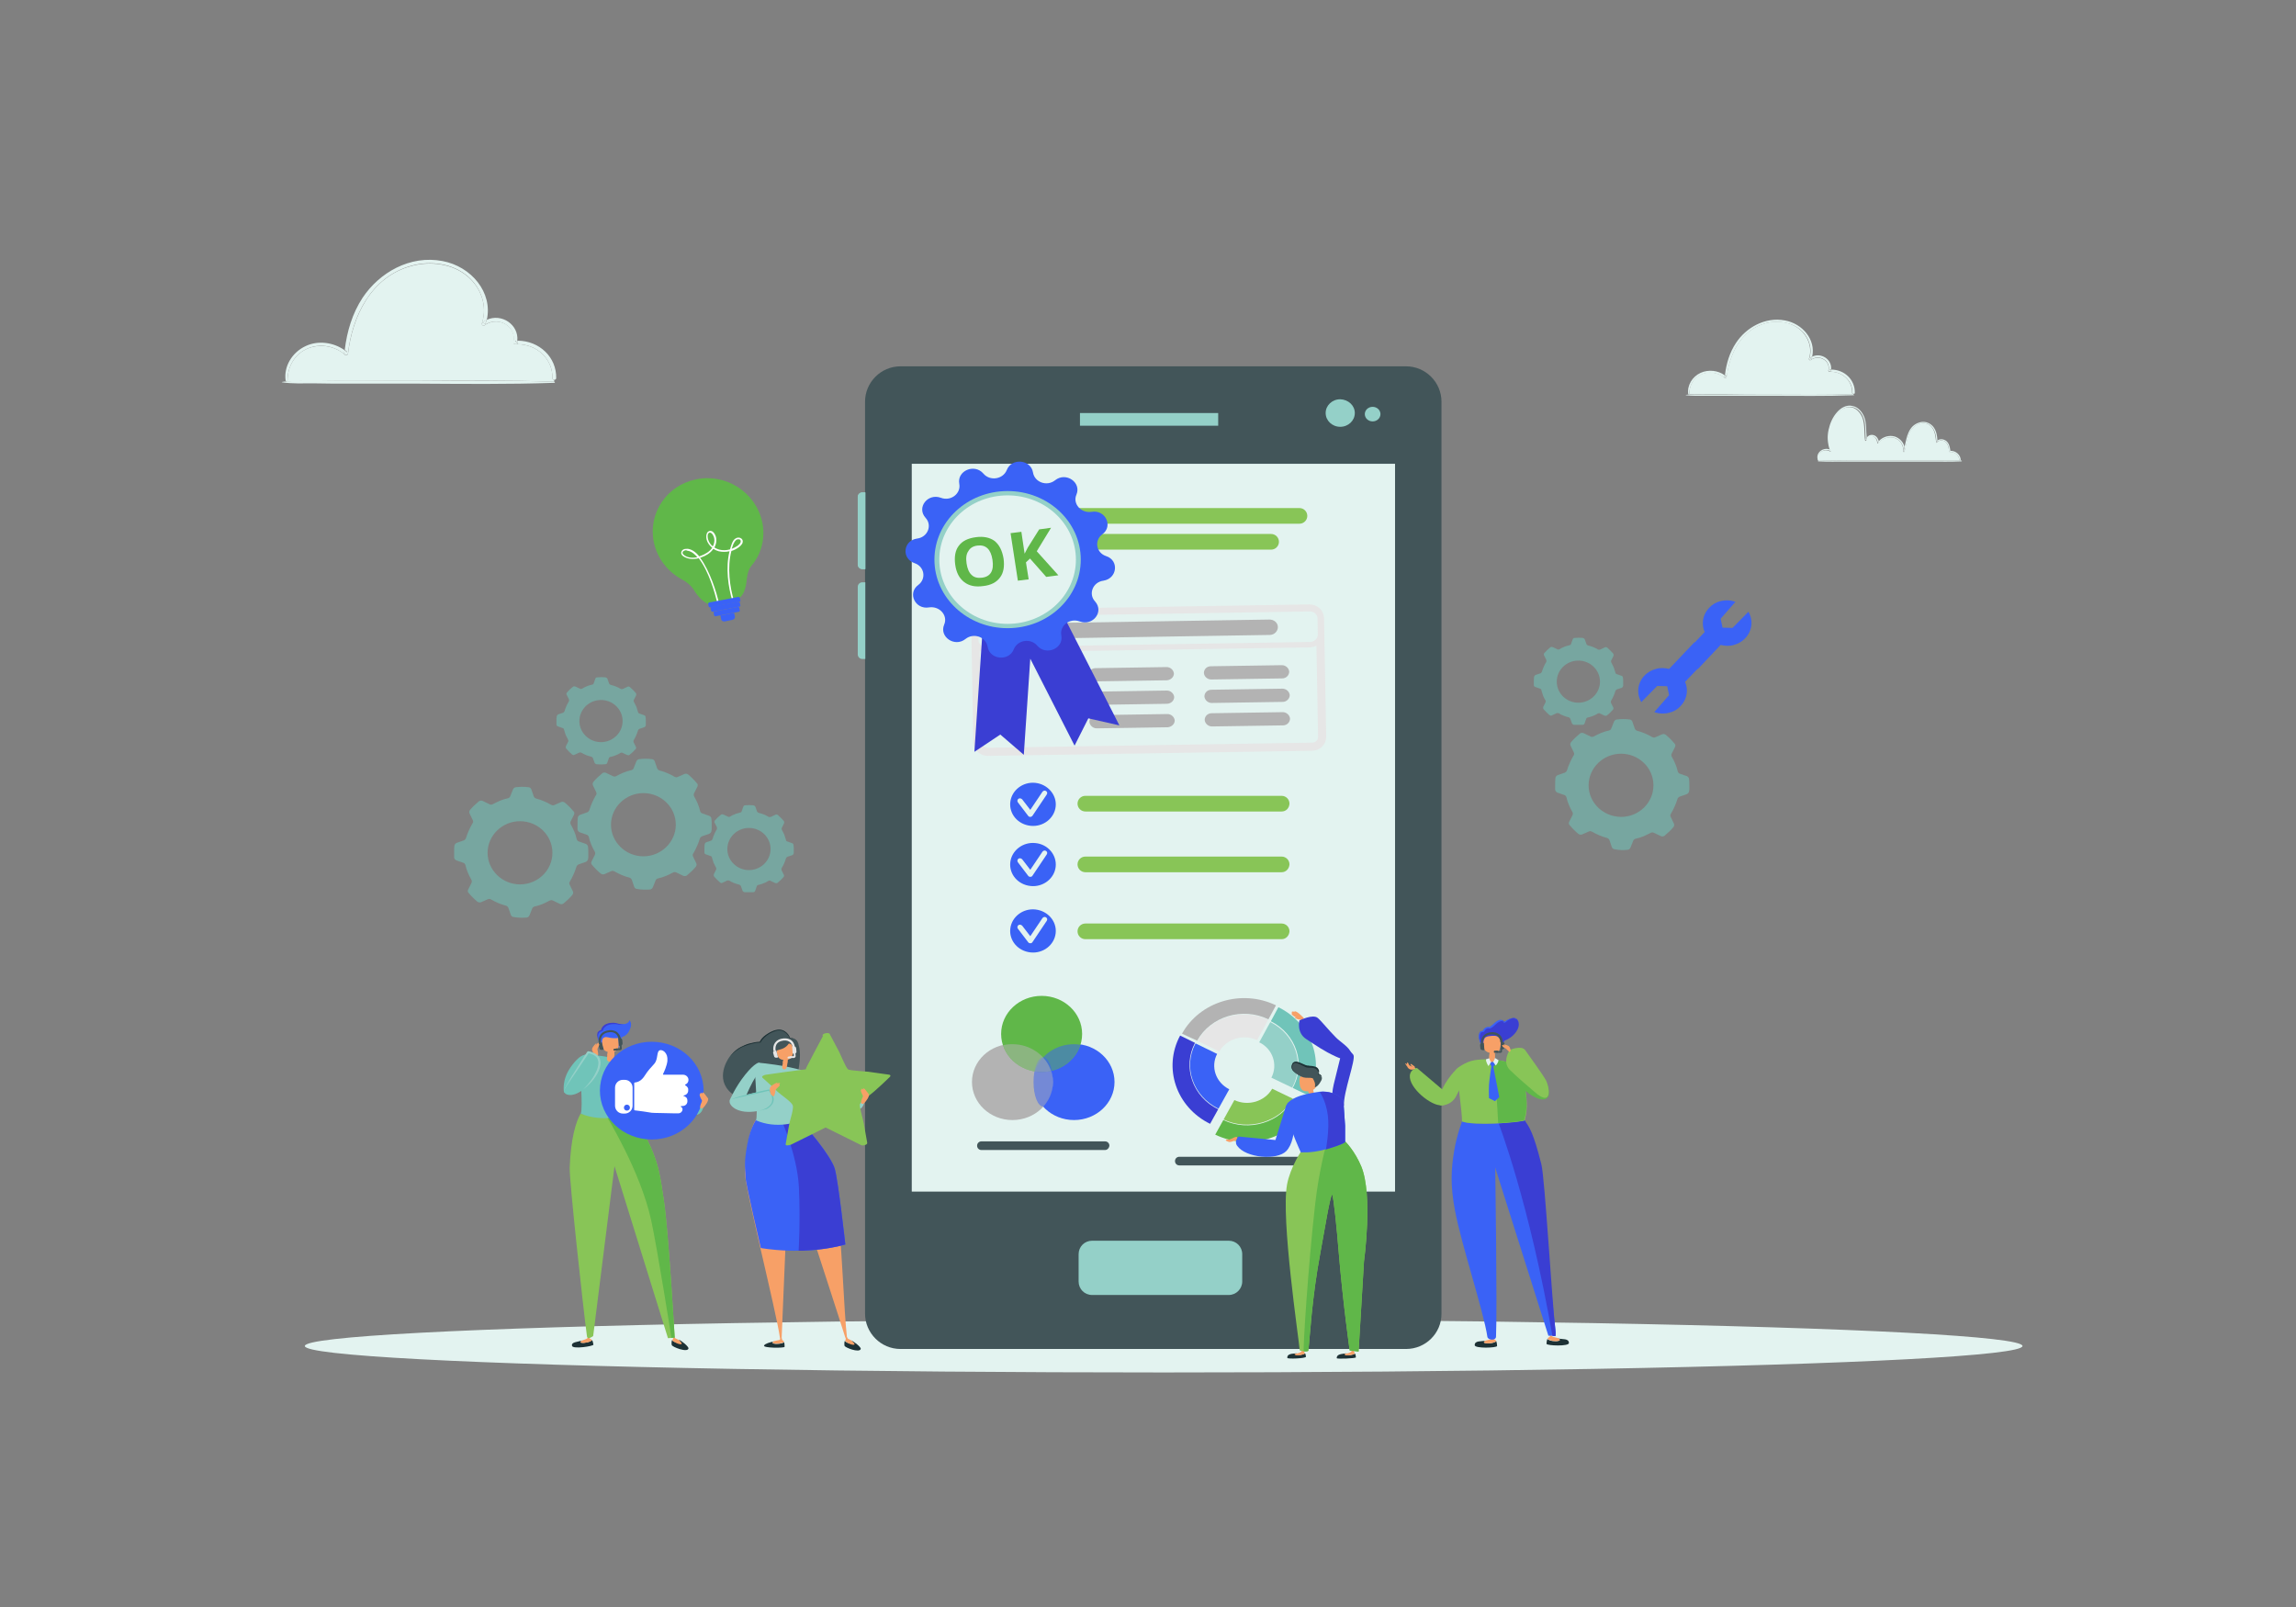<?xml version="1.0" encoding="utf-8"?>
<!-- Generator: Adobe Illustrator 25.2.1, SVG Export Plug-In . SVG Version: 6.00 Build 0)  -->
<svg version="1.1" id="Layer_1" xmlns="http://www.w3.org/2000/svg" xmlns:xlink="http://www.w3.org/1999/xlink" x="0px" y="0px"
	 viewBox="0 0 850.4 595.3" style="enable-background:new 0 0 850.4 595.3;" xml:space="preserve">
<rect x="0" y="0" width="850.4" height="595.3" fill="#808080" stroke="none"/>
<style type="text/css">
	.st0{fill:#E3F3F0;}
	.st1{fill:#425559;}
	.st2{fill:#94D0C8;}
	.st3{fill:#60B749;}
	.st4{fill:#88C557;}
	.st5{fill:#3A62F6;}
	.st6{fill:#3A3ED3;}
	.st7{fill:#E6E6E6;}
	.st8{fill:#B3B3B3;}
	.st9{fill:#70C4B9;}
	.st10{fill:#FFFFFF;}
	.st11{opacity:0.55;}
	.st12{opacity:0.52;fill:#3A62F6;}
	.st13{opacity:0.52;fill:#B3B3B3;}
	.st14{fill:#1D3135;}
	.st15{fill:#F7A067;}
	.st16{fill:#E3F3F0;stroke:#E6E6E6;stroke-width:3;stroke-miterlimit:10;}
	.st17{fill:#E3F3F0;stroke:#E6E6E6;stroke-width:2;stroke-miterlimit:10;}
	.st18{fill:#3B2B5B;}
	.st19{fill:none;}
</style>
<g>
	<ellipse class="st0" cx="431" cy="498.6" rx="318.1" ry="9.8"/>
</g>
<g>
	<g>
		<path class="st1" d="M520.8,499.7H333.5c-7.2,0-13.1-5.9-13.1-13.1V148.8c0-7.2,5.9-13.1,13.1-13.1h187.3
			c7.2,0,13.1,5.9,13.1,13.1v337.9C533.9,493.9,528,499.7,520.8,499.7z"/>
	</g>
	<g>
		<rect x="337.7" y="171.8" class="st0" width="179" height="269.6"/>
	</g>
	<g>
		<rect x="400" y="153" class="st2" width="51.2" height="4.7"/>
	</g>
	<g>
		<g>
			<path class="st2" d="M320.5,210.8h-1.1c-1,0-1.7-0.8-1.7-1.7v-25c0-1,0.8-1.7,1.7-1.7h1.1V210.8z"/>
		</g>
		<g>
			<path class="st2" d="M320.5,210.8h-1.1c-1,0-1.7-0.8-1.7-1.7v-25c0-1,0.8-1.7,1.7-1.7h1.1V210.8z"/>
		</g>
	</g>
	<path class="st2" d="M320.5,244.1h-1.1c-1,0-1.7-0.8-1.7-1.7v-25c0-1,0.8-1.7,1.7-1.7h1.1V244.1z"/>
	<g>
		<path class="st2" d="M455.1,479.7h-50.6c-2.8,0-5-2.2-5-5v-10.1c0-2.8,2.2-5,5-5h50.6c2.8,0,5,2.2,5,5v10.1
			C460.1,477.4,457.9,479.7,455.1,479.7z"/>
	</g>
	<g>
		<path class="st2" d="M501.8,153c0,2.8-2.4,5.1-5.4,5.1c-3,0-5.4-2.3-5.4-5.1c0-2.8,2.4-5.1,5.4-5.1
			C499.4,148,501.8,150.2,501.8,153z"/>
	</g>
	<g>
		<ellipse class="st2" cx="508.4" cy="153.4" rx="2.9" ry="2.7"/>
	</g>
</g>
<g>
	<g>
		<g>
			<path class="st3" d="M453.1,414.9l-3,5.4c12.7,6.1,28.2,1.4,34.8-10.5l-5.8-2.8C474.2,415.9,462.6,419.4,453.1,414.9z"/>
			<path class="st4" d="M478.9,407l-7.7-3.7c-2.7,4.7-8.9,6.6-14,4.2l-4,7.2C462.6,419.1,474,415.6,478.9,407z"/>
		</g>
		<g>
			<path class="st5" d="M451.3,410.7l4-7.2c-5-2.5-7-8.3-4.5-13.1l-8-3.9C438.1,395.3,441.9,406.1,451.3,410.7z"/>
			<path class="st6" d="M451.2,410.9c-9.5-4.6-13.3-15.6-8.6-24.6l-5.5-2.7c-6.4,11.9-1.5,26.5,11.1,32.7L451.2,410.9z"/>
		</g>
		<g>
			<path class="st7" d="M443.6,385.6L443.6,385.6l8,3.9c2.7-4.7,8.9-6.6,14-4.2l4.1-7.5C460.2,373.2,448.5,376.7,443.6,385.6z"/>
			<path class="st8" d="M443.4,385.5c5-9,16.8-12.6,26.4-7.9l2.8-5.2c-12.7-6.1-28.2-1.4-34.8,10.5L443.4,385.5L443.4,385.5z"/>
		</g>
		<g>
			<path class="st2" d="M470.9,399.2l7.7,3.7h0c4.8-8.8,1.2-19.7-8.1-24.3l-4.1,7.5C471.4,388.5,473.4,394.4,470.9,399.2z"/>
			<path class="st9" d="M478.8,403L478.8,403l5.8,2.8c6.4-11.9,1.5-26.5-11.1-32.7l-2.8,5.2C480.1,383,483.8,394.1,478.8,403z"/>
		</g>
	</g>
	<path class="st1" d="M484.1,431.7h-47.3c-0.9,0-1.6-0.7-1.6-1.6l0,0c0-0.9,0.7-1.6,1.6-1.6h47.3c0.9,0,1.6,0.7,1.6,1.6l0,0
		C485.7,430.9,485,431.7,484.1,431.7z"/>
</g>
<g>
	<g>
		<path class="st5" d="M273.9,224.7l-10,1.9c-0.2,0-0.4-0.1-0.5-0.3l-0.2-1c0-0.2,0.1-0.4,0.3-0.5l10-1.9c0.2,0,0.4,0.1,0.5,0.3
			l0.2,1C274.3,224.4,274.2,224.6,273.9,224.7z"/>
	</g>
	<g>
		<path class="st5" d="M271.3,229.6l-2.9,0.6c-0.6,0.1-1.2-0.3-1.3-0.8l-0.3-1.4l5.1-1l0.3,1.4C272.3,228.9,271.9,229.5,271.3,229.6
			z"/>
	</g>
	<g>
		<path class="st3" d="M282.3,193.3c-2.4-11-13.5-18.1-24.6-15.7c-10.7,2.2-17.6,12.4-15.6,22.9c1.2,6.3,5.3,11.4,10.6,14.2
			c1.6,0.8,3.5,2.4,4.4,4c2.8,4.6,5.8,5.2,5.8,5.3c0.7,1.8,6.9-2.2,9.2-2c0.3,0,3.8,0.4,4.5-7.5c0.2-1.8,0.6-3.5,1.7-4.9
			C282,205.3,283.6,199.3,282.3,193.3z"/>
	</g>
	<g>
		<g>
			<path class="st10" d="M271.3,222.7c-1.6-5.2-2.6-12.4-1.1-18.5c-1.3,0.3-2.7,0.3-4,0c-0.7-0.2-1.4-0.5-2-0.9
				c-1.1,1.7-2.9,2.6-4.3,3.1c-0.2,0.1-0.4,0.2-0.6,0.2c3.8,5.1,6.1,13.1,6.9,16.3l-0.6,0.1c-0.8-3.2-3-11.3-6.8-16.2c0,0,0,0,0,0
				c-2.1,0.5-4,0.3-5.5-0.6c-0.7-0.4-1-0.9-1-1.4c0-0.5,0.4-1.1,0.9-1.3c0.4-0.2,1-0.2,1.6-0.2c1.9,0.3,3.3,1.7,4.2,2.8
				c0.3-0.1,0.5-0.2,0.8-0.3c1.3-0.5,3-1.4,4-2.9c-1.4-1.1-2.3-2.7-2.2-4.3c0-0.7,0.3-1.7,1.2-1.9c0.9-0.2,1.6,0.5,1.9,1.1
				c0.9,1.4,0.8,3.4-0.1,5c0.6,0.4,1.2,0.6,1.8,0.8c1.3,0.3,2.6,0.3,4-0.1c0.2-0.7,0.4-1.5,0.7-2.2c0.3-0.7,0.6-1.4,1.3-1.8
				c0.7-0.5,1.8-0.5,2.4,0.2c0.4,0.4,0.4,1.1,0.1,1.7c-0.3,0.5-0.7,0.9-1.1,1.2c-0.9,0.7-1.9,1.2-2.9,1.5c-1.6,6.1-0.6,13.4,1,18.6
				L271.3,222.7z M253.7,203.9c-0.1,0-0.2,0.1-0.3,0.1c-0.4,0.2-0.6,0.5-0.6,0.8c0,0.4,0.5,0.8,0.8,1c1.2,0.8,2.9,1,4.7,0.6
				c-0.9-1-2.1-2.2-3.7-2.4C254.2,203.8,253.9,203.8,253.7,203.9z M273.2,199.8c-0.2,0-0.4,0.1-0.5,0.2c-0.5,0.4-0.8,1-1.1,1.6
				c-0.2,0.6-0.4,1.1-0.6,1.7c0.8-0.3,1.6-0.7,2.3-1.2c0.3-0.3,0.7-0.6,0.9-1c0.2-0.3,0.2-0.8,0-1.1
				C274,199.8,273.6,199.7,273.2,199.8z M262.8,197.3C262.8,197.3,262.8,197.3,262.8,197.3c-0.5,0.1-0.7,0.7-0.7,1.3
				c0,1.4,0.7,2.8,1.9,3.8c0.8-1.4,0.8-3.1,0-4.3C263.8,197.7,263.3,197.2,262.8,197.3z"/>
		</g>
	</g>
	<g>
		<path class="st5" d="M274,222.9L263,225c-0.2,0-0.4-0.1-0.5-0.3l-0.2-1c0-0.2,0.1-0.4,0.3-0.5l10.9-2.1c0.2,0,0.4,0.1,0.5,0.3
			l0.2,1C274.3,222.6,274.2,222.8,274,222.9z"/>
	</g>
	<g>
		<path class="st5" d="M273.7,226.6l-8.7,1.7c-0.2,0-0.4-0.1-0.5-0.3l-0.2-1c0-0.2,0.1-0.4,0.3-0.5l8.7-1.7c0.2,0,0.4,0.1,0.5,0.3
			l0.2,1C274.1,226.3,273.9,226.5,273.7,226.6z"/>
	</g>
</g>
<g>
	<path class="st5" d="M648.4,228.5c-0.2-0.7-0.5-1.3-0.8-1.9l-5.9,6l-3.7-0.1l-0.7-3.3l2.1-2.4l3.4-3.9c0,0,0,0-0.1,0
		c-1.7-0.6-3.6-0.7-5.5-0.2c-1.7,0.4-3.1,1.3-4.2,2.5c-2,2.1-2.8,5-2,7.9c0.1,0.3,0.2,0.6,0.4,1l-3.7,3.9l-0.1-0.1l-9.4,9.9
		c-1.6-0.4-3.3-0.5-4.9,0c-4.8,1.3-7.5,5.9-6.2,10.4c0.2,0.7,0.5,1.3,0.8,1.9l5.9-6l3.7,0.1l0.7,3.3l-2.1,2.4l-3.4,3.9
		c0,0,0,0,0.1,0c1.7,0.6,3.6,0.7,5.5,0.2c1.7-0.4,3.1-1.3,4.2-2.5c2-2.1,2.8-5,2-7.9c-0.1-0.3-0.2-0.6-0.4-1l4.6-4.8l0.1,0.1l8.5-9
		c1.6,0.4,3.3,0.5,4.9,0C647,237.6,649.7,232.9,648.4,228.5z"/>
</g>
<g class="st11">
	<path class="st9" d="M279,330.5c0.3,0,0.6-0.2,0.7-0.5l0.6-1.7c0.1-0.3,0.3-0.5,0.6-0.5c0.6-0.2,1.3-0.3,1.9-0.6
		c0.6-0.2,1.2-0.5,1.8-0.9c0.2-0.1,0.6-0.2,0.8,0l1.7,0.8c0.3,0.1,0.7,0.1,0.9-0.1c0.8-0.6,1.5-1.3,2.2-2.1c0.2-0.2,0.3-0.6,0.1-0.9
		l-0.8-1.6c-0.1-0.3-0.1-0.5,0-0.8c0.7-1.1,1.2-2.3,1.6-3.6c0.1-0.3,0.3-0.5,0.5-0.6l1.8-0.6c0.3-0.1,0.5-0.4,0.6-0.7
		c0-0.1,0-0.3,0-0.4c0,0,0,0,0,0c0-0.1,0-0.2,0-0.4c0,0,0,0,0,0c0-0.3,0-0.5,0-0.8c0,0,0,0,0,0l0,0c0-0.5,0-1-0.1-1.5
		c0-0.3-0.2-0.6-0.6-0.7l-1.7-0.6c-0.3-0.1-0.5-0.3-0.5-0.6c-0.2-0.6-0.4-1.2-0.6-1.9c-0.3-0.6-0.6-1.2-0.9-1.8
		c-0.1-0.2-0.2-0.5,0-0.8l0.8-1.6c0.1-0.3,0.1-0.6-0.1-0.9c-0.7-0.8-1.4-1.5-2.2-2.2c-0.3-0.2-0.6-0.3-0.9-0.1l-1.7,0.8
		c-0.3,0.1-0.6,0.1-0.8,0c-1.1-0.7-2.4-1.2-3.7-1.5c-0.3-0.1-0.5-0.3-0.6-0.5l-0.6-1.7c-0.1-0.3-0.4-0.5-0.7-0.6
		c-1-0.1-2.1-0.1-3.1,0c-0.3,0-0.6,0.2-0.7,0.5l-0.6,1.7c-0.1,0.3-0.3,0.5-0.6,0.5c-0.6,0.2-1.3,0.3-1.9,0.6
		c-0.6,0.2-1.2,0.5-1.8,0.9c-0.2,0.1-0.6,0.2-0.8,0l-1.7-0.8c-0.3-0.1-0.7-0.1-0.9,0.1c-0.8,0.6-1.5,1.3-2.2,2.1
		c-0.2,0.2-0.3,0.6-0.1,0.9l0.8,1.6c0.1,0.3,0.1,0.5,0,0.8c-0.7,1.1-1.2,2.3-1.6,3.6c-0.1,0.3-0.3,0.5-0.5,0.6l-1.8,0.6
		c-0.3,0.1-0.5,0.4-0.6,0.7c-0.1,0.6-0.1,1.2-0.1,1.8l0,0l0,0c0,0.1,0,0.2,0,0.3c0,0,0,0.1,0,0.1c0,0.1,0,0.1,0,0.2
		c0,0.1,0,0.1,0,0.2c0,0.1,0,0.1,0,0.2c0,0.1,0,0.2,0,0.3c0,0.3,0.2,0.6,0.6,0.7l1.7,0.6c0.3,0.1,0.5,0.3,0.5,0.6
		c0.2,0.6,0.4,1.2,0.6,1.9c0.3,0.6,0.6,1.2,0.9,1.8c0.1,0.2,0.2,0.5,0,0.8l-0.8,1.6c-0.1,0.3-0.1,0.6,0.1,0.9
		c0.7,0.8,1.4,1.5,2.2,2.2c0.3,0.2,0.6,0.3,0.9,0.1l1.7-0.8c0.3-0.1,0.6-0.1,0.8,0c1.1,0.7,2.4,1.2,3.7,1.5c0.3,0.1,0.5,0.3,0.6,0.5
		l0.6,1.7c0.1,0.3,0.4,0.5,0.7,0.6C276.9,330.5,278,330.5,279,330.5z M269.4,314.5c0-4.3,3.6-7.8,8-7.8s8,3.5,8,7.8s-3.6,7.8-8,7.8
		S269.4,318.8,269.4,314.5z"/>
</g>
<g class="st11">
	<path class="st9" d="M224.2,283.1c0.3,0,0.6-0.2,0.7-0.5l0.6-1.7c0.1-0.3,0.3-0.5,0.6-0.5c0.6-0.2,1.3-0.3,1.9-0.6
		c0.6-0.2,1.2-0.5,1.8-0.9c0.2-0.1,0.6-0.2,0.8,0l1.7,0.8c0.3,0.1,0.7,0.1,0.9-0.1c0.8-0.6,1.5-1.3,2.2-2.1c0.2-0.2,0.3-0.6,0.1-0.9
		l-0.8-1.6c-0.1-0.3-0.1-0.5,0-0.8c0.7-1.1,1.2-2.3,1.6-3.6c0.1-0.3,0.3-0.5,0.5-0.6l1.8-0.6c0.3-0.1,0.5-0.4,0.6-0.7
		c0-0.1,0-0.3,0-0.4c0,0,0,0,0,0c0-0.1,0-0.2,0-0.4c0,0,0,0,0,0c0-0.3,0-0.5,0-0.8c0,0,0,0,0,0l0,0c0-0.5,0-1-0.1-1.5
		c0-0.3-0.2-0.6-0.6-0.7l-1.7-0.6c-0.3-0.1-0.5-0.3-0.5-0.6c-0.2-0.6-0.4-1.2-0.6-1.9c-0.3-0.6-0.6-1.2-0.9-1.8
		c-0.1-0.2-0.2-0.5,0-0.8l0.8-1.6c0.1-0.3,0.1-0.6-0.1-0.9c-0.7-0.8-1.4-1.5-2.2-2.2c-0.3-0.2-0.6-0.3-0.9-0.1l-1.7,0.8
		c-0.3,0.1-0.6,0.1-0.8,0c-1.1-0.7-2.4-1.2-3.7-1.5c-0.3-0.1-0.5-0.3-0.6-0.5l-0.6-1.7c-0.1-0.3-0.4-0.5-0.7-0.6
		c-1-0.1-2.1-0.1-3.1,0c-0.3,0-0.6,0.2-0.7,0.5l-0.6,1.7c-0.1,0.3-0.3,0.5-0.6,0.5c-0.6,0.2-1.3,0.3-1.9,0.6
		c-0.6,0.2-1.2,0.5-1.8,0.9c-0.2,0.1-0.6,0.2-0.8,0l-1.7-0.8c-0.3-0.1-0.7-0.1-0.9,0.1c-0.8,0.6-1.5,1.3-2.2,2.1
		c-0.2,0.2-0.3,0.6-0.1,0.9l0.8,1.6c0.1,0.3,0.1,0.5,0,0.8c-0.7,1.1-1.2,2.3-1.6,3.6c-0.1,0.3-0.3,0.5-0.5,0.6l-1.8,0.6
		c-0.3,0.1-0.5,0.4-0.6,0.7c-0.1,0.6-0.1,1.2-0.1,1.8l0,0l0,0c0,0.1,0,0.2,0,0.3c0,0,0,0.1,0,0.1c0,0.1,0,0.1,0,0.2
		c0,0.1,0,0.1,0,0.2c0,0.1,0,0.1,0,0.2c0,0.1,0,0.2,0,0.3c0,0.3,0.2,0.6,0.6,0.7l1.7,0.6c0.3,0.1,0.5,0.3,0.5,0.6
		c0.2,0.6,0.4,1.2,0.6,1.9c0.3,0.6,0.6,1.2,0.9,1.8c0.1,0.2,0.2,0.5,0,0.8l-0.8,1.6c-0.1,0.3-0.1,0.6,0.1,0.9
		c0.7,0.8,1.4,1.5,2.2,2.2c0.3,0.2,0.6,0.3,0.9,0.1l1.7-0.8c0.3-0.1,0.6-0.1,0.8,0c1.1,0.7,2.4,1.2,3.7,1.5c0.3,0.1,0.5,0.3,0.6,0.5
		l0.6,1.7c0.1,0.3,0.4,0.5,0.7,0.6C222.1,283.2,223.2,283.2,224.2,283.1z M214.6,267.1c0-4.3,3.6-7.8,8-7.8s8,3.5,8,7.8
		s-3.6,7.8-8,7.8S214.6,271.4,214.6,267.1z"/>
</g>
<g class="st11">
	<path class="st9" d="M240.7,329.5c0.5,0,0.9-0.4,1.1-0.8l1-2.5c0.1-0.4,0.5-0.7,0.9-0.8c1-0.2,1.9-0.5,2.9-0.9
		c0.9-0.4,1.8-0.8,2.7-1.3c0.4-0.2,0.8-0.2,1.2,0l2.5,1.2c0.4,0.2,1,0.2,1.4-0.1c1.2-1,2.3-2,3.3-3.2c0.3-0.4,0.4-0.9,0.2-1.3
		l-1.2-2.5c-0.2-0.4-0.2-0.8,0.1-1.2c1-1.7,1.8-3.5,2.4-5.4c0.1-0.4,0.4-0.7,0.8-0.9l2.6-0.9c0.5-0.2,0.8-0.6,0.9-1
		c0-0.2,0-0.4,0.1-0.6c0,0,0,0,0-0.1c0-0.2,0-0.3,0-0.5c0,0,0,0,0,0c0-0.4,0-0.8,0-1.2c0,0,0,0,0,0l0,0c0-0.7,0-1.4-0.1-2.2
		c0-0.5-0.4-0.9-0.8-1.1l-2.6-0.9c-0.4-0.1-0.7-0.5-0.8-0.9c-0.2-0.9-0.5-1.9-0.9-2.8c-0.4-0.9-0.8-1.8-1.3-2.6
		c-0.2-0.4-0.2-0.8,0-1.2l1.2-2.4c0.2-0.4,0.2-1-0.2-1.3c-1-1.2-2.1-2.3-3.2-3.2c-0.4-0.3-0.9-0.4-1.4-0.2l-2.5,1.1
		c-0.4,0.2-0.8,0.1-1.2-0.1c-1.7-1-3.6-1.8-5.5-2.3c-0.4-0.1-0.7-0.4-0.9-0.8l-0.9-2.6c-0.2-0.5-0.6-0.8-1.1-0.8
		c-1.5-0.2-3.1-0.2-4.6,0c-0.5,0-0.9,0.4-1.1,0.8l-1,2.5c-0.1,0.4-0.5,0.7-0.9,0.8c-1,0.2-1.9,0.5-2.9,0.9c-0.9,0.4-1.8,0.8-2.7,1.3
		c-0.4,0.2-0.8,0.2-1.2,0l-2.5-1.2c-0.4-0.2-1-0.2-1.4,0.1c-1.2,1-2.3,2-3.3,3.2c-0.3,0.4-0.4,0.9-0.2,1.3l1.2,2.5
		c0.2,0.4,0.2,0.8-0.1,1.2c-1,1.7-1.8,3.5-2.4,5.4c-0.1,0.4-0.4,0.7-0.8,0.9l-2.6,0.9c-0.5,0.2-0.8,0.6-0.9,1
		c-0.1,0.9-0.1,1.8-0.1,2.7l0,0l0,0c0,0.1,0,0.3,0,0.4c0,0,0,0.1,0,0.1c0,0.1,0,0.2,0,0.3c0,0.1,0,0.2,0,0.2c0,0.1,0,0.2,0,0.2
		c0,0.2,0,0.3,0,0.5c0,0.5,0.4,0.9,0.8,1.1l2.6,0.9c0.4,0.1,0.7,0.5,0.8,0.9c0.2,0.9,0.5,1.9,0.9,2.8c0.4,0.9,0.8,1.8,1.3,2.6
		c0.2,0.4,0.2,0.8,0,1.2l-1.2,2.4c-0.2,0.4-0.2,1,0.2,1.3c1,1.2,2.1,2.3,3.2,3.2c0.4,0.3,0.9,0.4,1.4,0.2l2.5-1.1
		c0.4-0.2,0.8-0.1,1.2,0.1c1.7,1,3.6,1.8,5.5,2.3c0.4,0.1,0.7,0.4,0.9,0.8l0.9,2.6c0.2,0.5,0.6,0.8,1.1,0.8
		C237.6,329.6,239.2,329.6,240.7,329.5z M226.3,305.5c0-6.4,5.4-11.7,12-11.7s12,5.2,12,11.7c0,6.4-5.4,11.7-12,11.7
		S226.3,311.9,226.3,305.5z"/>
</g>
<g class="st11">
	<path class="st9" d="M586.2,268.5c0.3,0,0.6-0.2,0.7-0.5l0.6-1.7c0.1-0.3,0.3-0.5,0.6-0.5c0.6-0.2,1.3-0.3,1.9-0.6
		c0.6-0.2,1.2-0.5,1.8-0.9c0.2-0.1,0.6-0.2,0.8,0l1.7,0.8c0.3,0.1,0.7,0.1,0.9-0.1c0.8-0.6,1.5-1.3,2.2-2.1c0.2-0.2,0.3-0.6,0.1-0.9
		l-0.8-1.6c-0.1-0.3-0.1-0.5,0-0.8c0.7-1.1,1.2-2.3,1.6-3.6c0.1-0.3,0.3-0.5,0.5-0.6l1.8-0.6c0.3-0.1,0.5-0.4,0.6-0.7
		c0-0.1,0-0.3,0-0.4c0,0,0,0,0,0c0-0.1,0-0.2,0-0.4c0,0,0,0,0,0c0-0.3,0-0.5,0-0.8c0,0,0,0,0,0l0,0c0-0.5,0-1-0.1-1.5
		c0-0.3-0.2-0.6-0.6-0.7l-1.7-0.6c-0.3-0.1-0.5-0.3-0.5-0.6c-0.2-0.6-0.4-1.2-0.6-1.9c-0.3-0.6-0.6-1.2-0.9-1.8
		c-0.1-0.2-0.2-0.5,0-0.8l0.8-1.6c0.1-0.3,0.1-0.6-0.1-0.9c-0.7-0.8-1.4-1.5-2.2-2.2c-0.3-0.2-0.6-0.3-0.9-0.1l-1.7,0.8
		c-0.3,0.1-0.6,0.1-0.8,0c-1.1-0.7-2.4-1.2-3.7-1.5c-0.3-0.1-0.5-0.3-0.6-0.5l-0.6-1.7c-0.1-0.3-0.4-0.5-0.7-0.6
		c-1-0.1-2.1-0.1-3.1,0c-0.3,0-0.6,0.2-0.7,0.5l-0.6,1.7c-0.1,0.3-0.3,0.5-0.6,0.5c-0.6,0.2-1.3,0.3-1.9,0.6
		c-0.6,0.2-1.2,0.5-1.8,0.9c-0.2,0.1-0.6,0.2-0.8,0l-1.7-0.8c-0.3-0.1-0.7-0.1-0.9,0.1c-0.8,0.6-1.5,1.3-2.2,2.1
		c-0.2,0.2-0.3,0.6-0.1,0.9l0.8,1.6c0.1,0.3,0.1,0.5,0,0.8c-0.7,1.1-1.2,2.3-1.6,3.6c-0.1,0.3-0.3,0.5-0.5,0.6l-1.8,0.6
		c-0.3,0.1-0.5,0.4-0.6,0.7c-0.1,0.6-0.1,1.2-0.1,1.8l0,0l0,0c0,0.1,0,0.2,0,0.3c0,0,0,0.1,0,0.1c0,0.1,0,0.1,0,0.2
		c0,0.1,0,0.1,0,0.2c0,0.1,0,0.1,0,0.2c0,0.1,0,0.2,0,0.3c0,0.3,0.2,0.6,0.6,0.7l1.7,0.6c0.3,0.1,0.5,0.3,0.5,0.6
		c0.2,0.6,0.4,1.2,0.6,1.9s0.6,1.2,0.9,1.8c0.1,0.2,0.2,0.5,0,0.8l-0.8,1.6c-0.1,0.3-0.1,0.6,0.1,0.9c0.7,0.8,1.4,1.5,2.2,2.2
		c0.3,0.2,0.6,0.3,0.9,0.1l1.7-0.8c0.3-0.1,0.6-0.1,0.8,0c1.1,0.7,2.4,1.2,3.7,1.5c0.3,0.1,0.5,0.3,0.6,0.5l0.6,1.7
		c0.1,0.3,0.4,0.5,0.7,0.6C584.1,268.5,585.2,268.5,586.2,268.5z M576.6,252.5c0-4.3,3.6-7.8,8-7.8s8,3.5,8,7.8c0,4.3-3.6,7.8-8,7.8
		S576.6,256.8,576.6,252.5z"/>
</g>
<g class="st11">
	<path class="st9" d="M602.8,314.8c0.5,0,0.9-0.4,1.1-0.8l1-2.5c0.1-0.4,0.5-0.7,0.9-0.8c1-0.2,1.9-0.5,2.9-0.9
		c0.9-0.4,1.8-0.8,2.7-1.3c0.4-0.2,0.8-0.2,1.2,0l2.5,1.2c0.4,0.2,1,0.2,1.4-0.1c1.2-1,2.3-2,3.3-3.2c0.3-0.4,0.4-0.9,0.2-1.3
		l-1.2-2.5c-0.2-0.4-0.2-0.8,0.1-1.2c1-1.7,1.8-3.5,2.4-5.4c0.1-0.4,0.4-0.7,0.8-0.9l2.6-0.9c0.5-0.2,0.8-0.6,0.9-1
		c0-0.2,0-0.4,0.1-0.6c0,0,0,0,0-0.1c0-0.2,0-0.3,0-0.5c0,0,0,0,0,0c0-0.4,0-0.8,0-1.2c0,0,0,0,0,0l0,0c0-0.7,0-1.4-0.1-2.2
		c0-0.5-0.4-0.9-0.8-1.1l-2.6-0.9c-0.4-0.1-0.7-0.5-0.8-0.9c-0.2-0.9-0.5-1.9-0.9-2.8c-0.4-0.9-0.8-1.8-1.3-2.6
		c-0.2-0.4-0.2-0.8,0-1.2l1.2-2.4c0.2-0.4,0.2-1-0.2-1.3c-1-1.2-2.1-2.3-3.2-3.2c-0.4-0.3-0.9-0.4-1.4-0.2l-2.5,1.1
		c-0.4,0.2-0.8,0.1-1.2-0.1c-1.7-1-3.6-1.8-5.5-2.3c-0.4-0.1-0.7-0.4-0.9-0.8l-0.9-2.6c-0.2-0.5-0.6-0.8-1.1-0.8
		c-1.5-0.2-3.1-0.2-4.6,0c-0.5,0-0.9,0.4-1.1,0.8l-1,2.5c-0.1,0.4-0.5,0.7-0.9,0.8c-1,0.2-1.9,0.5-2.9,0.9c-0.9,0.4-1.8,0.8-2.7,1.3
		c-0.4,0.2-0.8,0.2-1.2,0l-2.5-1.2c-0.4-0.2-1-0.2-1.4,0.1c-1.2,1-2.3,2-3.3,3.2c-0.3,0.4-0.4,0.9-0.2,1.3l1.2,2.5
		c0.2,0.4,0.2,0.8-0.1,1.2c-1,1.7-1.8,3.5-2.4,5.4c-0.1,0.4-0.4,0.7-0.8,0.9l-2.6,0.9c-0.5,0.2-0.8,0.6-0.9,1
		c-0.1,0.9-0.1,1.8-0.1,2.7l0,0l0,0c0,0.1,0,0.3,0,0.4c0,0,0,0.1,0,0.1c0,0.1,0,0.2,0,0.3c0,0.1,0,0.2,0,0.2c0,0.1,0,0.2,0,0.2
		c0,0.2,0,0.3,0,0.5c0,0.5,0.4,0.9,0.8,1.1l2.6,0.9c0.4,0.1,0.7,0.5,0.8,0.9c0.2,0.9,0.5,1.9,0.9,2.8s0.8,1.8,1.3,2.6
		c0.2,0.4,0.2,0.8,0,1.2l-1.2,2.4c-0.2,0.4-0.2,1,0.2,1.3c1,1.2,2.1,2.3,3.2,3.2c0.4,0.3,0.9,0.4,1.4,0.2l2.5-1.1
		c0.4-0.2,0.8-0.1,1.2,0.1c1.7,1,3.6,1.8,5.5,2.3c0.4,0.1,0.7,0.4,0.9,0.8l0.9,2.6c0.2,0.5,0.6,0.8,1.1,0.8
		C599.6,314.9,601.2,315,602.8,314.8z M588.4,290.9c0-6.4,5.4-11.7,12-11.7c6.6,0,12,5.2,12,11.7s-5.4,11.7-12,11.7
		C593.7,302.5,588.4,297.3,588.4,290.9z"/>
</g>
<g class="st11">
	<path class="st9" d="M195,339.9c0.5,0,0.9-0.4,1.1-0.8l1-2.5c0.1-0.4,0.5-0.7,0.9-0.8c1-0.2,1.9-0.5,2.9-0.9
		c0.9-0.4,1.8-0.8,2.7-1.3c0.4-0.2,0.8-0.2,1.2,0l2.5,1.2c0.4,0.2,1,0.2,1.4-0.1c1.2-1,2.3-2,3.3-3.2c0.3-0.4,0.4-0.9,0.2-1.3
		l-1.2-2.5c-0.2-0.4-0.2-0.8,0.1-1.2c1-1.7,1.8-3.5,2.4-5.4c0.1-0.4,0.4-0.7,0.8-0.9l2.6-0.9c0.5-0.2,0.8-0.6,0.9-1
		c0-0.2,0-0.4,0.1-0.6c0,0,0,0,0-0.1c0-0.2,0-0.3,0-0.5c0,0,0,0,0,0c0-0.4,0-0.8,0-1.2c0,0,0,0,0,0l0,0c0-0.7,0-1.4-0.1-2.2
		c0-0.5-0.4-0.9-0.8-1.1l-2.6-0.9c-0.4-0.1-0.7-0.5-0.8-0.9c-0.2-0.9-0.5-1.9-0.9-2.8c-0.4-0.9-0.8-1.8-1.3-2.6
		c-0.2-0.4-0.2-0.8,0-1.2l1.2-2.4c0.2-0.4,0.2-1-0.2-1.3c-1-1.2-2.1-2.3-3.2-3.2c-0.4-0.3-0.9-0.4-1.4-0.2l-2.5,1.1
		c-0.4,0.2-0.8,0.1-1.2-0.1c-1.7-1-3.6-1.8-5.5-2.3c-0.4-0.1-0.7-0.4-0.9-0.8l-0.9-2.6c-0.2-0.5-0.6-0.8-1.1-0.8
		c-1.5-0.2-3.1-0.2-4.6,0c-0.5,0-0.9,0.4-1.1,0.8l-1,2.5c-0.1,0.4-0.5,0.7-0.9,0.8c-1,0.2-1.9,0.5-2.9,0.9c-0.9,0.4-1.8,0.8-2.7,1.3
		c-0.4,0.2-0.8,0.2-1.2,0l-2.5-1.2c-0.4-0.2-1-0.2-1.4,0.1c-1.2,1-2.3,2-3.3,3.2c-0.3,0.4-0.4,0.9-0.2,1.3l1.2,2.5
		c0.2,0.4,0.2,0.8-0.1,1.2c-1,1.7-1.8,3.5-2.4,5.4c-0.1,0.4-0.4,0.7-0.8,0.9l-2.6,0.9c-0.5,0.2-0.8,0.6-0.9,1
		c-0.1,0.9-0.1,1.8-0.1,2.7l0,0l0,0c0,0.1,0,0.3,0,0.4c0,0,0,0.1,0,0.1c0,0.1,0,0.2,0,0.3c0,0.1,0,0.2,0,0.2c0,0.1,0,0.2,0,0.2
		c0,0.2,0,0.3,0,0.5c0,0.5,0.4,0.9,0.8,1.1l2.6,0.9c0.4,0.1,0.7,0.5,0.8,0.9c0.2,0.9,0.5,1.9,0.9,2.8c0.4,0.9,0.8,1.8,1.3,2.6
		c0.2,0.4,0.2,0.8,0,1.2l-1.2,2.4c-0.2,0.4-0.2,1,0.2,1.3c1,1.2,2.1,2.3,3.2,3.2c0.4,0.3,0.9,0.4,1.4,0.2l2.5-1.1
		c0.4-0.2,0.8-0.1,1.2,0.1c1.7,1,3.6,1.8,5.5,2.3c0.4,0.1,0.7,0.4,0.9,0.8l0.9,2.6c0.2,0.5,0.6,0.8,1.1,0.8
		C191.9,340,193.5,340,195,339.9z M180.6,315.9c0-6.4,5.4-11.7,12-11.7s12,5.2,12,11.7s-5.4,11.7-12,11.7S180.6,322.3,180.6,315.9z"
		/>
</g>
<g>
	<g id="XMLID_9_">
		<g>
			<path class="st0" d="M725.8,170.7c0.1,0,0.3,0,0.4,0C726.1,170.8,725.8,170.8,725.8,170.7z"/>
			<path class="st0" d="M722.4,167c0,0.1,0,0.2,0,0.2c-0.1-0.1-0.2-0.1-0.2-0.2C722.3,167,722.3,167,722.4,167z"/>
			<path class="st0" d="M725.7,170.5c0-1.8-1.7-3.2-3.6-3.1c-0.1,0-0.2-0.1-0.2-0.2c-0.1-1.2-0.2-2.6-1.3-3.5
				c-0.8-0.7-2.3-0.9-3,0.1l0,0c0-0.2,0-0.4,0-0.6c0.8-0.7,2-0.6,2.9-0.1c1.4,0.8,1.7,2.5,1.9,3.9c-0.1,0-0.1,0-0.2,0
				c0.1,0.1,0.2,0.1,0.2,0.2c0-0.1,0-0.2,0-0.2c2-0.1,3.9,1.6,3.8,3.5c0,0.1,0,0.1-0.1,0.1c-0.1,0-0.3,0-0.4,0
				C725.7,170.6,725.7,170.6,725.7,170.5z"/>
			<path class="st0" d="M717.6,163.8c-0.1,0-0.3-0.1-0.4-0.1c0.1-0.2,0.2-0.3,0.4-0.5C717.6,163.4,717.6,163.6,717.6,163.8z"/>
			<path class="st0" d="M717.6,163.8L717.6,163.8c0,0.1,0,0.1,0,0.1c-0.1,0.2-0.4,0.1-0.4-0.1c0,0,0-0.1,0-0.1l0,0
				C717.3,163.7,717.5,163.8,717.6,163.8z"/>
			<path class="st0" d="M715.9,157.9c1.3,1.5,1.6,3.5,1.7,5.3c-0.2,0.1-0.3,0.3-0.4,0.5l0,0c-0.1-2-0.3-4.1-1.8-5.7
				c-1.3-1.4-3.4-1.7-5.1-0.8c-3.8,1.8-3.9,6.6-4.8,10h0c0.1-0.5,0-1.1-0.1-1.6c0.8-3.6,1.4-7.9,5.5-9.1
				C712.7,155.9,714.6,156.5,715.9,157.9z"/>
			<path class="st0" d="M705.3,165.6c0.1,0.5,0.2,1.1,0.1,1.6c-0.2,0-0.3,0-0.5-0.1C705.1,166.6,705.2,166.1,705.3,165.6z"/>
			<path class="st0" d="M701.6,162.2c2.2,0.7,3.5,2.8,3.3,4.9c0,0,0,0,0,0.1c0,0.3,0.4,0.3,0.5,0.1c0,0,0,0,0-0.1
				c0.9-3.4,1-8.1,4.8-10c1.8-0.9,3.8-0.6,5.1,0.8c1.4,1.5,1.6,3.7,1.8,5.7c0,0,0,0.1,0,0.1c0,0.2,0.3,0.3,0.4,0.1
				c0,0,0-0.1,0.1-0.1c0.7-0.9,2.2-0.8,3-0.1c1,0.9,1.2,2.3,1.3,3.5c0,0.1,0.1,0.2,0.2,0.2c1.9-0.2,3.6,1.3,3.6,3.1
				c0,0.1,0,0.1,0,0.1c-3.2-0.1-6.5,0-9.7,0c-3.4,0-6.9,0-10.3,0c-6.9,0-13.8,0-20.7,0c-3.8,0-7.7-0.2-11.5,0.1
				c-1-2.5,1.8-4.9,4.3-3.5c0.2,0.1,0.4-0.1,0.3-0.2c0,0,0-0.1-0.1-0.1c-1.5-4.2-0.9-8.9,1.6-12.6c1.2-1.8,3.1-3.6,5.5-3.5
				c2.3,0.1,3.9,2,4.7,3.9c1,2.7,0.6,5.7,1,8.4c0,0.3,0.4,0.3,0.5,0c0,0,0,0,0-0.1c0.1-1,1.3-1.7,2.3-1.4c1.1,0.3,1.6,1.4,1.7,2.3
				c0,0,0,0.1,0,0.1c0,0.2,0.3,0.3,0.4,0.1c0,0,0-0.1,0.1-0.1C697.2,162.4,699.6,161.6,701.6,162.2z"/>
			<path class="st0" d="M705.5,167.2L705.5,167.2C705.5,167.2,705.5,167.2,705.5,167.2c-0.1,0.3-0.5,0.3-0.5,0c0,0,0,0,0-0.1h0
				C705.1,167.1,705.3,167.2,705.5,167.2z"/>
			<path class="st0" d="M705,167.1c0.2-2.1-1.2-4.2-3.3-4.9c-2.1-0.6-4.4,0.2-5.7,1.8l0,0c0-0.2,0-0.4-0.1-0.6
				c1.4-1.6,3.8-2.3,5.9-1.7c1.8,0.6,3.2,2.1,3.6,3.8C705.2,166.1,705.1,166.6,705,167.1L705,167.1z"/>
			<path class="st0" d="M696,164c-0.2,0-0.3-0.1-0.4-0.1c0.1-0.2,0.2-0.3,0.4-0.5C695.9,163.7,696,163.9,696,164z"/>
			<path class="st0" d="M696,164L696,164c0,0.1,0,0.1,0,0.1c-0.1,0.2-0.4,0.1-0.4-0.1c0,0,0-0.1,0-0.1l0,0
				C695.7,164,695.8,164,696,164z"/>
			<path class="st0" d="M693.5,161.1c1.3,0.1,2.1,1.2,2.4,2.4c-0.1,0.1-0.2,0.3-0.4,0.5l0,0c-0.1-1-0.7-2-1.7-2.3
				c-1-0.3-2.2,0.4-2.3,1.4h0c0-0.3-0.1-0.6-0.1-0.9C691.8,161.4,692.7,161,693.5,161.1z"/>
			<path class="st0" d="M691.5,163C691.4,163,691.4,163,691.5,163c0,0.3-0.4,0.3-0.5,0.1C691.1,163,691.3,163,691.5,163L691.5,163z"
				/>
			<path class="st0" d="M691.3,162c0,0.3,0.1,0.6,0.1,0.9c-0.2,0-0.3,0-0.5,0.1C691,162.6,691.1,162.3,691.3,162z"/>
			<path class="st0" d="M678.2,166.8c-0.1,0.1-0.2,0.2-0.3,0.2c-0.1-0.1-0.1-0.3-0.2-0.4C677.9,166.6,678,166.7,678.2,166.8z"/>
			<path class="st0" d="M690.5,154.5c0.9,2.4,0.6,5,0.9,7.5c-0.2,0.3-0.3,0.6-0.3,1c-0.4-2.8,0.1-5.8-1-8.4
				c-0.7-1.9-2.4-3.8-4.7-3.9c-2.4-0.1-4.3,1.7-5.5,3.5c-2.5,3.7-3,8.4-1.6,12.6l-0.1,0c-0.2-0.1-0.3-0.2-0.5-0.2
				c-0.8-2.4-1-5-0.4-7.5c0.5-2.3,1.5-4.6,3.1-6.4c1.4-1.6,3.5-2.9,5.8-2.3C688.3,150.8,689.8,152.7,690.5,154.5z"/>
			<path class="st0" d="M673.7,170.7c0.1,0.2-0.2,0.2-0.3,0.1c0,0,0,0,0,0c0,0,0.1,0,0.1,0C673.5,170.7,673.6,170.7,673.7,170.7
				C673.7,170.7,673.7,170.7,673.7,170.7z"/>
			<path class="st0" d="M678.3,166.9c0.1,0.2-0.2,0.3-0.3,0.2c-2.5-1.4-5.3,1-4.3,3.5c-0.1,0-0.1,0-0.2,0c0,0-0.1,0-0.1,0
				c-1.2-2.7,1.7-5.1,4.4-4.1c0.1,0.1,0.1,0.3,0.2,0.4c0.1-0.1,0.2-0.2,0.3-0.2l0.1,0C678.3,166.8,678.3,166.9,678.3,166.9z"/>
			<path class="st0" d="M685.1,170.6c6.9,0,13.8,0,20.7,0c3.4,0,6.9,0,10.3,0c3.2,0,6.5-0.1,9.7,0c0.1,0.1,0.3,0.1,0.4,0
				c0.1,0,0.2,0,0.3,0c0.2,0,0.2,0.3,0,0.3c-3.9,0.2-7.8,0.1-11.7,0.1c-6.9,0-13.8,0-20.7,0c-3.4,0-6.9,0-10.3,0
				c-3.4,0-6.9,0.1-10.3-0.1c-0.1,0-0.2-0.1-0.1-0.2c0,0,0,0,0,0c0.1,0.2,0.4,0.1,0.3-0.1c0,0,0,0,0,0
				C677.5,170.5,681.3,170.6,685.1,170.6z"/>
		</g>
	</g>
</g>
<g>
	<g id="XMLID_6_">
		<g>
			<path class="st0" d="M678.2,136.9c5,0,8.9,3.8,8.8,8.6c0,0.3-0.2,0.4-0.5,0.4c-0.2,0-0.4-0.1-0.4-0.4c0.1-4.3-3.4-7.7-8-7.8
				l0-0.3C678.2,137.2,678.2,137,678.2,136.9z"/>
			<path class="st0" d="M677.7,136.9c0.2,0,0.3,0,0.5,0c0,0.2,0,0.4-0.1,0.5C678,137.2,677.9,137,677.7,136.9z"/>
			<path class="st0" d="M671.2,132.1c3.4-1.6,7.4,1.1,7,4.7c-0.2,0-0.3,0-0.5,0c0.1,0.2,0.3,0.3,0.4,0.5l0,0.3c-0.1,0-0.3,0-0.4,0
				c-0.3,0-0.5-0.3-0.4-0.5c0.7-3.5-3.3-5.9-6.3-4l-0.1-0.1C671,132.8,671.1,132.4,671.2,132.1z"/>
			<path class="st0" d="M671.2,132.1c-0.1,0.3-0.2,0.7-0.3,1c-0.2-0.2-0.4-0.3-0.6-0.5C670.6,132.4,670.9,132.3,671.2,132.1z"/>
			<path class="st0" d="M670.9,133.1L670.9,133.1c0,0.1-0.1,0.2-0.2,0.2c-0.3,0.2-0.7-0.1-0.6-0.5c0-0.1,0.1-0.2,0.1-0.3l0.1,0
				C670.5,132.8,670.7,132.9,670.9,133.1z"/>
			<path class="st0" d="M639.4,139.5c-0.2,0.1-0.5,0.2-0.7,0.3c0-0.3,0.1-0.5,0.1-0.8C639,139.2,639.2,139.3,639.4,139.5z"/>
			<path class="st0" d="M661.1,118.7c6.6,1.2,11.5,7.2,10.1,13.4c-0.3,0.1-0.6,0.3-0.9,0.5l-0.1,0c1.1-3.7-0.2-7.8-3.3-10.4
				c-3.4-2.9-8.5-3.6-12.8-2.5c-9.3,2.5-13.6,11.7-14.5,20c0,0.3-0.4,0.5-0.7,0.3c-0.1-0.1-0.1-0.1-0.2-0.2l0.1-0.1
				c0.2-0.1,0.5-0.2,0.7-0.3c-0.2-0.2-0.4-0.3-0.6-0.5c0.5-4.2,1.7-8.3,4.1-11.9C646.7,121.4,653.7,117.3,661.1,118.7z"/>
			<path class="st0" d="M686.5,146.2c-10.4-0.4-20.8-0.2-31.2-0.2c-5.2,0-10.5,0-15.7,0c-2.6,0-5.2,0-7.8,0c-2.1,0-4.2-0.1-6.3,0.1
				l0-0.1c0.1,0,0.2-0.1,0.2-0.2c0-2.9,1.4-5.8,4.3-7.1c2.8-1.3,6.2-0.8,8.6,1.1c0.1,0.1,0.1,0.1,0.2,0.2c0.3,0.2,0.7,0.1,0.7-0.3
				c1-8.3,5.2-17.5,14.5-20c4.3-1.2,9.4-0.5,12.8,2.5c3,2.6,4.4,6.7,3.3,10.4c0,0.1-0.1,0.2-0.1,0.3c-0.1,0.3,0.3,0.7,0.6,0.5
				c0.1-0.1,0.2-0.1,0.3-0.2c3.1-1.9,7.1,0.5,6.3,4c-0.1,0.2,0.1,0.5,0.4,0.5c0.1,0,0.3,0,0.4,0c4.5,0,8.1,3.4,8,7.8
				c0,0.3,0.2,0.4,0.4,0.4L686.5,146.2z"/>
			<path class="st0" d="M638.8,139c0,0.3-0.1,0.5-0.1,0.8l-0.1,0.1c-2.3-1.9-5.7-2.4-8.6-1.1c-2.9,1.3-4.3,4.2-4.3,7.1
				c0,0.1-0.1,0.2-0.2,0.2c-0.1,0-0.2,0-0.2-0.1c-0.5-3.2,1.5-6.5,4.6-7.9C632.8,136.8,636.3,137.2,638.8,139z"/>
			<path class="st0" d="M655.3,146c10.4,0,20.8-0.2,31.2,0.2c0.1,0,0.1,0,0.1,0c0.2,0,0.2,0.2,0,0.2c-10.4,0.4-20.9,0.2-31.4,0.2
				c-5.2,0-10.5,0-15.7,0c-2.6,0-5.2,0-7.8,0c-2.4,0-4.9,0.1-7.3-0.2c0,0,0-0.1,0-0.1c0.3-0.1,0.7-0.1,1-0.1
				c2.1-0.2,4.2-0.1,6.3-0.1c2.6,0,5.2,0,7.8,0C644.9,146,650.1,146,655.3,146z"/>
		</g>
	</g>
</g>
<g>
	<g id="XMLID_1_">
		<g>
			<path class="st0" d="M191.7,126.2c8.1,0,14.5,6.2,14.3,13.9c0,0.4-0.4,0.6-0.7,0.6c-0.4,0-0.7-0.2-0.7-0.6
				c0.2-7-5.6-12.6-13-12.6l0-0.5C191.6,126.8,191.6,126.5,191.7,126.2z"/>
			<path class="st0" d="M190.9,126.2c0.3,0,0.5,0,0.8,0c0,0.3-0.1,0.6-0.1,0.9C191.3,126.8,191.1,126.5,190.9,126.2z"/>
			<path class="st0" d="M180.2,118.5c5.6-2.6,12,1.8,11.4,7.7c-0.3,0-0.5,0-0.8,0c0.2,0.3,0.4,0.6,0.7,0.8l0,0.5c-0.2,0-0.4,0-0.7,0
				c-0.5,0-0.8-0.4-0.7-0.8c1.2-5.7-5.3-9.6-10.3-6.5l-0.1-0.1C180,119.5,180.1,119,180.2,118.5z"/>
			<path class="st0" d="M180.2,118.5c-0.1,0.5-0.3,1.1-0.5,1.6c-0.3-0.2-0.7-0.5-1-0.7C179.2,119,179.7,118.7,180.2,118.5z"/>
			<path class="st0" d="M179.8,120.1l0.1,0.1c-0.1,0.1-0.3,0.2-0.4,0.3c-0.5,0.4-1.2-0.2-1-0.7c0.1-0.1,0.1-0.3,0.1-0.4l0.2,0.1
				C179.1,119.6,179.4,119.8,179.8,120.1z"/>
			<path class="st0" d="M128.6,130.5c-0.4,0.1-0.8,0.3-1.2,0.4c0-0.4,0.1-0.8,0.1-1.2C128,130,128.3,130.2,128.6,130.5z"/>
			<path class="st0" d="M163.9,96.7c10.7,2,18.7,11.7,16.4,21.8c-0.5,0.2-1,0.5-1.5,0.9l-0.2-0.1c1.9-6-0.4-12.7-5.3-16.9
				c-5.5-4.8-13.8-5.9-20.8-4c-15.2,4.1-22.1,19-23.6,32.5c-0.1,0.5-0.7,0.9-1.2,0.4c-0.1-0.1-0.2-0.2-0.3-0.3l0.1-0.2
				c0.4-0.2,0.8-0.3,1.2-0.4c-0.3-0.3-0.7-0.5-1-0.8c0.8-6.8,2.8-13.5,6.6-19.3C140.5,101,151.8,94.4,163.9,96.7z"/>
			<path class="st0" d="M205.2,141.4c-16.9-0.6-33.8-0.4-50.7-0.3c-8.5,0-17,0-25.5,0c-4.2,0-8.5,0-12.7,0.1
				c-3.3,0-6.8-0.2-10.2,0.2l0-0.2c0.2,0,0.4-0.1,0.4-0.3c0-4.7,2.3-9.4,7-11.6c4.6-2.1,10.1-1.3,13.9,1.8c0.1,0.1,0.2,0.2,0.3,0.3
				c0.5,0.4,1.1,0.1,1.2-0.4c1.6-13.6,8.4-28.5,23.6-32.5c7-1.9,15.3-0.8,20.8,4c4.9,4.2,7.2,10.8,5.3,16.9c0,0.1-0.1,0.3-0.1,0.4
				c-0.2,0.5,0.5,1.1,1,0.7c0.1-0.1,0.3-0.2,0.4-0.3c5-3.1,11.5,0.8,10.3,6.5c-0.1,0.4,0.2,0.9,0.7,0.8c0.2,0,0.4,0,0.7,0
				c7.4,0,13.2,5.6,13,12.6c0,0.4,0.3,0.6,0.7,0.6L205.2,141.4z"/>
			<path class="st0" d="M127.6,129.7c-0.1,0.4-0.1,0.8-0.1,1.2l-0.1,0.2c-3.8-3.1-9.3-4-13.9-1.8c-4.7,2.2-7,6.9-7,11.6
				c0,0.2-0.2,0.3-0.4,0.3c-0.1,0-0.3-0.1-0.3-0.2c-0.8-5.2,2.4-10.5,7.4-12.8C117.8,126,123.5,126.8,127.6,129.7z"/>
			<path class="st0" d="M154.4,141.1c16.9,0,33.8-0.3,50.7,0.3c0.1,0,0.2,0,0.2,0c0.3,0,0.3,0.4,0,0.4c-17,0.6-34,0.4-50.9,0.3
				c-8.5,0-17,0-25.5,0c-4.2,0-8.5,0-12.7-0.1c-3.9,0-8,0.2-11.8-0.4c0,0,0-0.1,0-0.1c0.5-0.1,1.1-0.2,1.6-0.2
				c3.4-0.3,6.9-0.2,10.2-0.2c4.2,0,8.5,0,12.7-0.1C137.5,141.1,146,141.1,154.4,141.1z"/>
		</g>
	</g>
</g>
<g>
	<g>
		<g>
			<path class="st5" d="M391,298.8c-0.5,4.4-4.7,7.6-9.3,7.1c-4.7-0.5-8-4.4-7.5-8.8c0.5-4.4,4.7-7.6,9.3-7.1
				C388.1,290.5,391.5,294.5,391,298.8z"/>
		</g>
		<g>
			<path class="st0" d="M381.6,302.6c-0.3,0-0.6-0.1-0.8-0.4l-3.8-5c-0.3-0.4-0.2-1,0.2-1.3c0.4-0.3,1-0.2,1.4,0.2l3,3.9l4.5-6.7
				c0.3-0.4,0.9-0.6,1.3-0.3c0.5,0.3,0.6,0.8,0.3,1.3l-5.3,7.9C382.2,302.4,382,302.6,381.6,302.6
				C381.6,302.6,381.6,302.6,381.6,302.6z"/>
		</g>
	</g>
	<g>
		<g>
			<path class="st5" d="M391,321.1c-0.5,4.4-4.7,7.6-9.3,7.1c-4.7-0.5-8-4.4-7.5-8.8c0.5-4.4,4.7-7.6,9.3-7.1
				C388.1,312.7,391.5,316.7,391,321.1z"/>
		</g>
		<g>
			<path class="st0" d="M381.6,324.8c-0.3,0-0.6-0.1-0.8-0.4l-3.8-5c-0.3-0.4-0.2-1,0.2-1.3c0.4-0.3,1-0.2,1.4,0.2l3,3.9l4.5-6.7
				c0.3-0.4,0.9-0.6,1.3-0.3c0.5,0.3,0.6,0.8,0.3,1.3l-5.3,7.9C382.2,324.7,382,324.8,381.6,324.8
				C381.6,324.8,381.6,324.8,381.6,324.8z"/>
		</g>
	</g>
	<g>
		<g>
			<path class="st5" d="M391,345.7c-0.5,4.4-4.7,7.6-9.3,7.1c-4.7-0.5-8-4.4-7.5-8.8c0.5-4.4,4.7-7.6,9.3-7.1
				C388.1,337.4,391.5,341.3,391,345.7z"/>
		</g>
		<g>
			<path class="st0" d="M381.6,349.4c-0.3,0-0.6-0.1-0.8-0.4l-3.8-5c-0.3-0.4-0.2-1,0.2-1.3c0.4-0.3,1-0.2,1.4,0.2l3,3.9l4.5-6.7
				c0.3-0.4,0.9-0.6,1.3-0.3c0.5,0.3,0.6,0.8,0.3,1.3l-5.3,7.9C382.2,349.3,382,349.4,381.6,349.4
				C381.6,349.4,381.6,349.4,381.6,349.4z"/>
		</g>
	</g>
	<path class="st4" d="M474.7,300.6H402c-1.6,0-2.9-1.3-2.9-2.9v0c0-1.6,1.3-2.9,2.9-2.9h72.7c1.6,0,2.9,1.3,2.9,2.9v0
		C477.5,299.4,476.3,300.6,474.7,300.6z"/>
	<path class="st4" d="M474.7,323.1H402c-1.6,0-2.9-1.3-2.9-2.9l0,0c0-1.6,1.3-2.9,2.9-2.9h72.7c1.6,0,2.9,1.3,2.9,2.9l0,0
		C477.5,321.8,476.3,323.1,474.7,323.1z"/>
	<path class="st4" d="M474.7,347.9H402c-1.6,0-2.9-1.3-2.9-2.9l0,0c0-1.6,1.3-2.9,2.9-2.9h72.7c1.6,0,2.9,1.3,2.9,2.9l0,0
		C477.5,346.6,476.3,347.9,474.7,347.9z"/>
</g>
<path class="st4" d="M470.8,203.6h-81.9c-1.6,0-2.9-1.3-2.9-2.9v0c0-1.6,1.3-2.9,2.9-2.9h81.9c1.6,0,2.9,1.3,2.9,2.9v0
	C473.7,202.3,472.4,203.6,470.8,203.6z"/>
<g>
	<ellipse class="st5" cx="397.8" cy="400.8" rx="15" ry="14.1"/>
	<ellipse class="st8" cx="375" cy="400.8" rx="15" ry="14.1"/>
	<ellipse class="st3" cx="385.8" cy="383" rx="15" ry="14.1"/>
	<path class="st12" d="M383.4,396.9c0.8,0.1,1.5,0.2,2.3,0.2c6.8,0,12.6-4.3,14.4-10.1c-0.8-0.1-1.5-0.2-2.3-0.2
		C391,386.8,385.2,391,383.4,396.9z"/>
	<ellipse class="st12" cx="386.4" cy="400.8" rx="3.6" ry="9.1"/>
	<path class="st13" d="M371.5,387.2c1.9,5.7,7.6,9.9,14.3,9.9c1.2,0,2.4-0.1,3.5-0.4c-1.9-5.7-7.6-9.9-14.3-9.9
		C373.8,386.8,372.6,386.9,371.5,387.2z"/>
	<path class="st1" d="M409.3,426h-45.8c-0.9,0-1.6-0.7-1.6-1.6l0,0c0-0.9,0.7-1.6,1.6-1.6h45.8c0.9,0,1.6,0.7,1.6,1.6l0,0
		C410.8,425.3,410.1,426,409.3,426z"/>
</g>
<g>
	<g>
		<path class="st14" d="M495.1,503.1c0-1.7,2.2-1.5,3.6-1.8c-0.4,0.2-0.8,0.5-0.2,0.7c0.9,0.2,2.8-0.1,3.4-0.6
			c0.2,0.4,0.3,1,0.3,1.4C502.2,503.2,495.1,503.5,495.1,503.1z"/>
	</g>
	<g>
		<path class="st15" d="M498.5,502c-0.6-0.1-0.8-0.5,0.1-0.6c0.8-0.1,1.5-0.4,1.6-0.5c0.4-0.2,0.5-0.7,0.5-0.7l0.7,0
			c0,0,0.3,1.1,0.4,1.2C501.3,501.9,499.4,502.2,498.5,502z"/>
	</g>
	<g>
		<path class="st14" d="M476.8,503c-0.1-1.7,2.1-1.5,3.5-1.7c-0.4,0.2-0.8,0.5-0.2,0.6c0.9,0.2,2.7-0.1,3.3-0.6
			c0.2,0.4,0.3,1,0.3,1.3C483.6,503.2,476.8,503.5,476.8,503z"/>
	</g>
	<g>
		<path class="st15" d="M480,502c-0.6-0.1-0.8-0.5,0.1-0.6c0.8-0.1,1.4-0.4,1.6-0.5c0.4-0.2,0.5-0.7,0.5-0.7l0.7,0
			c0,0,0.3,1,0.4,1.2C482.7,501.9,480.9,502.2,480,502z"/>
	</g>
	<g>
		<g>
			<g>
				<path class="st4" d="M504.2,432.1c-2.2-5.3-5.8-9.5-6.8-9.9c-3,0.1-13,2.8-14.2,2.8c-1,0.5-5.4,7.7-6.5,13.8
					c-2.3,12.6,4.3,56.7,4.7,61.4c0,0.2,3.1,0.7,3.2,0c0.6-4.8,1.2-18.9,4.5-36.5c1.9-10.3,3.3-19.4,4.3-21.4
					c0.6,1.4,1.8,13.5,2.4,21.1c1.6,19.2,4.1,36.8,4.1,36.8l3.3,0.4l2-33.4C505.2,467.2,508.6,442.8,504.2,432.1z"/>
			</g>
		</g>
	</g>
	<g>
		<path class="st15" d="M458.5,421.8c0,0,0,0.2,0,0.3c0,0.1-0.7,0.6-0.7,0.5c0-0.3-1.1,0.1-1.3,0.2c-0.3,0.1-0.5,0.2-0.8,0.2
			c-0.5,0.1-0.8-0.1-1.3-0.3c0,0-0.5-0.3-0.4-0.4c0.2-0.4,1.1-0.1,1.4-0.2c0.6-0.2,1-0.4,1.6-0.7
			C457.8,421.1,458.2,420.9,458.5,421.8z"/>
	</g>
	<g>
		<g>
			<g>
				<path class="st3" d="M504.2,432.1c-2.2-5.3-5.8-9.5-6.8-9.9c-1.2,0.1-6,1.1-6,1.1s-2.9,10.2-4.3,22.9
					c-2.6,22.8-4.6,54.4-4.2,54.4c0.9,0.1,1.7,0,1.7-0.3c0.6-4.8,1.2-18.9,4.5-36.5c1.9-10.3,3.3-19.4,4.3-21.4
					c0.6,1.4,1.8,13.5,2.4,21.1c1.6,19.2,4.1,36.8,4.1,36.8l3.3,0.4l2-33.4C505.2,467.2,508.6,442.8,504.2,432.1z"/>
			</g>
		</g>
	</g>
	<g>
		<g>
			<path class="st15" d="M482.8,377.3c0.1-0.1,0.1-0.3-0.1-0.4c-0.3-0.3-1-1-1.6-1.5c0,0-0.9-0.8-1.6-0.8c0,0-0.2,0.2,0.2,0.3
				c0,0-0.9-0.4-1.2-0.1c-0.2,0.2,0.1,0.5,0.1,0.5s-0.3,0-0.2,0.3c0,0.3,1.2,1.2,1.9,1.4c0,0-0.7-0.2-0.7,0c0,0.2,1.3,0.7,1.8,0.7
				c0,0,0.5,0.2,0.8,0.2C482.5,377.8,482.7,377.6,482.8,377.3z"/>
		</g>
	</g>
	<g>
		<g>
			<path class="st6" d="M483.8,384.9c4,2.6,6.5,4.4,10.8,6.4c5.3,2.5,6.2,0.3,5.8-1.3c-0.5-2-4.3-4.3-5.6-5.7
				c-2.8-2.8-5.3-6-6.7-7.2c-1.8-1.6-6.8,0.9-6.8,0.9S480.1,382.5,483.8,384.9z"/>
		</g>
	</g>
	<g>
		<g>
			<path class="st6" d="M496.8,390.3c-2.6,11-3.9,13.9-3.1,17c0.4,1.5,3.5,4.2,4.1,2.1c-0.3-4.6,4.4-16.9,3.5-18.6
				C500.5,389.6,497.6,386.8,496.8,390.3z"/>
		</g>
	</g>
	<g>
		<g>
			<path class="st15" d="M485.6,401.7c0,0,1.2,2.9,1,3.4c-0.1,0.4-0.8,1.3-1.5,0.5c-0.7-0.8-0.8-3.6-0.8-3.6L485.6,401.7z"/>
		</g>
		<g>
			<path class="st15" d="M486.4,403.9c-0.3,0.5-1,1-1.7,0.8c-0.2-0.6-0.3-1.4-0.4-1.9l1.5-0.3C486.1,403,486.2,403.3,486.4,403.9z"
				/>
		</g>
	</g>
	<g>
		<path class="st15" d="M486.8,398.4c-0.5-0.2-2.2-0.3-3.7-0.2c-1,0-1.8,0.8-1.8,1.7c0,1.1,0.1,2.4,0.3,2.7c0.5,1.3,1.2,1.8,3.3,1.6
			c0.7,0,1.9-0.6,2.3-1.2c0.4-0.6,0.6-1.9,0.5-2.6C487.7,399.7,487.6,398.8,486.8,398.4z"/>
	</g>
	<g>
		<g>
			<path class="st5" d="M497.6,408.2l0.6,8.8l0,6c0,0-0.2,0.8-7.1,2.7c-6,1.7-9.4,1-9.3,1.2c0.6,1.1-7.6-15.7-4.8-18.4
				c2.2-2.1,5.4-3.2,11.8-4.1C492,404,496.7,405.4,497.6,408.2z"/>
		</g>
	</g>
	<g>
		<path class="st5" d="M479.2,408.4c0,0,1.8,13.3-2.8,18c-3.4,3.5-15,2.6-18.2-2c-1.2-1.7,0.5-3.4,0.5-3.4l13.7,1.3l4-12.9
			L479.2,408.4z"/>
	</g>
	<g>
		<g>
			<path class="st6" d="M497.6,408.2l0.6,8.8l0,6c0,0-0.2,0.7-6.5,2.6c-0.2,0.1-0.6,0.2-0.6,0.2s1.4-7.4,0.7-12.7
				c-0.7-5.5-3-8.6-3-8.6s0.6-0.1,0.9-0.1C492.8,404.3,496.8,405.6,497.6,408.2z"/>
		</g>
	</g>
	<g>
		<path class="st1" d="M488.1,397.9c0.2-0.6,0.2-1.4-0.2-1.9c-0.4-0.4-0.9-0.7-1.5-0.7h0c-0.6-0.1-2.4-0.2-2.7-0.3
			c-1.9-0.6-4.6-2.9-5.3-0.3c-0.5,2.1,2.8,3.9,4.4,4.4c1.1,0.3,2.3,0,3.4,0.3c0.6,1,1.1,2,0.8,3.2c0,0.1,0.1,0.2,0.2,0.1
			c1.1-0.3,2.4-2.6,2.4-3.1C489.7,399,488.9,398,488.1,397.9z"/>
	</g>
	<g>
		<path class="st14" d="M489.7,399.6c0-0.4-0.3-0.8-0.5-1c-0.3-0.3-0.6-0.5-1-0.5c-0.1,0-0.1-0.1-0.1-0.1l0,0l0,0
			c0.2-0.5,0.2-1.2-0.2-1.6c-0.3-0.4-0.9-0.7-1.5-0.8l0,0h0l0,0l0,0c-0.5-0.1-1-0.1-1.6-0.1c-0.3,0-0.5,0-0.8-0.1
			c-0.1,0-0.3,0-0.4-0.1c-0.1,0-0.3-0.1-0.4-0.2c-1-0.4-1.9-1-2.9-1.3c-0.5-0.1-1-0.1-1.3,0.3c-0.3,0.4-0.4,0.9-0.4,1.3
			c0.1,1,0.9,1.8,1.7,2.4c-0.9-0.6-1.8-1.3-1.9-2.4c0-0.3,0-0.5,0.1-0.8c0.1-0.3,0.2-0.5,0.3-0.8c0.2-0.2,0.4-0.4,0.8-0.5
			c0.3-0.1,0.6,0,0.9,0c1.1,0.3,2,0.8,3,1.2c0.1,0.1,0.2,0.1,0.4,0.1c0.1,0.1,0.2,0.1,0.3,0.1c0.3,0,0.5,0,0.8,0.1
			c0.5,0,1.1,0.1,1.7,0.2l-0.1,0l0,0l0,0c0.7,0.1,1.4,0.4,1.7,1c0.4,0.6,0.3,1.3,0.1,1.9l-0.1-0.2c0.5,0.1,0.8,0.4,1.1,0.7
			C489.5,398.8,489.7,399.2,489.7,399.6z"/>
	</g>
</g>
<path class="st4" d="M481.3,194h-103c-1.6,0-2.9-1.3-2.9-2.9l0,0c0-1.6,1.3-2.9,2.9-2.9h103c1.6,0,2.9,1.3,2.9,2.9l0,0
	C484.2,192.7,482.9,194,481.3,194z"/>
<g>
	<g>
		<path class="st16" d="M485.9,276.6l-120,1.9c-2.1,0-3.8-1.5-3.9-3.5l-0.8-44.1c0-2,1.6-3.6,3.8-3.6l120-1.9c2.1,0,3.8,1.5,3.9,3.5
			l0.8,44.1C489.7,275,488,276.6,485.9,276.6z"/>
		<path class="st17" d="M485.3,238.8l-120,1.9c-2.1,0-3.8-1.5-3.9-3.5l-0.1-6.2c0-2,1.6-3.6,3.8-3.6l120-1.9c2.1,0,3.8,1.5,3.9,3.5
			l0.1,6.2C489,237.1,487.4,238.7,485.3,238.8z"/>
	</g>
	<path class="st8" d="M470.3,235.2l-81.5,1.3c-1.7,0-3.1-1.2-3.1-2.8l0,0c0-1.6,1.3-2.9,3-2.9l81.5-1.3c1.7,0,3.1,1.2,3.1,2.8l0,0
		C473.3,233.8,472,235.2,470.3,235.2z"/>
	<path class="st8" d="M474.9,251.3l-26.3,0.4c-1.4,0-2.6-1.1-2.7-2.4v0c0-1.4,1.1-2.5,2.6-2.5l26.3-0.4c1.4,0,2.6,1.1,2.7,2.4l0,0
		C477.5,250.1,476.4,251.3,474.9,251.3z"/>
	<path class="st8" d="M475.1,260l-26.3,0.4c-1.4,0-2.6-1.1-2.7-2.4l0,0c0-1.4,1.1-2.5,2.6-2.5l26.3-0.4c1.4,0,2.6,1.1,2.7,2.4l0,0
		C477.7,258.8,476.5,260,475.1,260z"/>
	<path class="st8" d="M475.2,268.7l-26.3,0.4c-1.4,0-2.6-1.1-2.7-2.4l0,0c0-1.4,1.1-2.5,2.6-2.5l26.3-0.4c1.4,0,2.6,1.1,2.7,2.4l0,0
		C477.8,267.5,476.7,268.7,475.2,268.7z"/>
	<path class="st8" d="M432.2,252l-26.3,0.4c-1.4,0-2.6-1.1-2.7-2.4v0c0-1.4,1.1-2.5,2.6-2.5l26.3-0.4c1.4,0,2.6,1.1,2.7,2.4l0,0
		C434.8,250.8,433.6,251.9,432.2,252z"/>
	<path class="st8" d="M432.3,260.7l-26.3,0.4c-1.4,0-2.6-1.1-2.7-2.4l0,0c0-1.4,1.1-2.5,2.6-2.5l26.3-0.4c1.4,0,2.6,1.1,2.7,2.4l0,0
		C434.9,259.5,433.8,260.6,432.3,260.7z"/>
	<path class="st8" d="M432.5,269.4l-26.3,0.4c-1.4,0-2.6-1.1-2.7-2.4l0,0c0-1.4,1.1-2.5,2.6-2.5l26.3-0.4c1.4,0,2.6,1.1,2.7,2.4l0,0
		C435.1,268.2,433.9,269.3,432.5,269.4z"/>
</g>
<g>
	<polygon class="st6" points="392.7,225.7 379.1,231.9 364.1,231 360.9,278.5 370.5,272.1 379.2,279.6 381.6,244 398,276.2 
		403.1,266.1 414.6,268.7 	"/>
	<path class="st5" d="M408.7,215.1L408.7,215.1c-3.9,0.5-5.7,4.9-3.1,7.7l0,0c3.4,3.8-0.8,9.2-5.7,7.4h0c-3.7-1.4-7.5,1.6-6.8,5.2
		l0,0c0.9,4.8-5.6,7.6-8.9,3.8v0c-2.4-2.9-7.3-2.2-8.7,1.3v0c-1.8,4.6-8.9,3.9-9.7-0.9v0c-0.6-3.7-5.2-5.3-8.2-2.9l0,0
		c-4,3.2-9.8-0.8-7.9-5.3l0,0c1.5-3.4-1.7-7-5.6-6.4h0c-5.1,0.9-8.1-5.3-4-8.3v0c3.1-2.3,2.3-6.9-1.4-8.1l0,0
		c-4.9-1.7-4.2-8.4,1-9.1l0,0c3.9-0.5,5.7-4.9,3.1-7.7v0c-3.4-3.8,0.8-9.2,5.7-7.4l0,0c3.7,1.4,7.5-1.6,6.8-5.2v0
		c-0.9-4.8,5.6-7.6,8.9-3.8l0,0c2.4,2.9,7.3,2.2,8.7-1.3v0c1.8-4.6,8.9-3.9,9.7,0.9v0c0.6,3.7,5.2,5.3,8.2,2.9v0
		c4-3.2,9.8,0.8,7.9,5.3v0c-1.5,3.4,1.7,7,5.6,6.4h0c5.1-0.9,8.1,5.3,4,8.3l0,0c-3.1,2.3-2.3,6.9,1.4,8.1l0,0
		C414.6,207.6,413.8,214.3,408.7,215.1z"/>
	<ellipse class="st2" cx="373.2" cy="207.3" rx="27.1" ry="25.4"/>
	<ellipse class="st0" cx="373.2" cy="207.3" rx="25.3" ry="23.8"/>
	<g>
		<path class="st3" d="M371.7,206.9c0.4,2.9,0,5.3-1.3,7c-1.3,1.8-3.4,2.9-6.3,3.2c-2.9,0.4-5.2-0.1-7-1.5c-1.8-1.4-2.9-3.5-3.3-6.4
			s0-5.3,1.3-7c1.3-1.8,3.4-2.8,6.3-3.2c2.9-0.4,5.2,0.1,7,1.4C370.1,201.8,371.2,203.9,371.7,206.9z M358,208.7
			c0.3,2,0.9,3.4,1.9,4.3c0.9,0.9,2.2,1.2,3.8,1c3.2-0.4,4.5-2.6,3.9-6.6c-0.6-4-2.5-5.7-5.6-5.3c-1.6,0.2-2.7,0.9-3.3,2
			C357.9,205.2,357.7,206.7,358,208.7z"/>
		<path class="st3" d="M392,213.1l-4.5,0.6l-6-6.8l-1.5,1.4l1,6.3l-4,0.5l-2.7-17.6l4-0.5l1.2,8.1l1.2-2.3l4.2-6.7l4.4-0.6l-5.3,8.7
			L392,213.1z"/>
	</g>
</g>
<g>
	<g>
		<g>
			<path class="st6" d="M562.4,378.5c-0.3-1-1.1-1.6-2.2-1.4c-0.8,0.2-1.5,0.5-2.2,1c-0.2,0.1-0.7,0.5-0.9,0.5c0,0,0.1-0.1-0.1-0.3
				c-0.8-0.8-1.6-0.2-2.5,0.3c-0.6,0.4-2.2,2-2.9,2.1c-0.1,0-0.2-0.2-0.8-0.1c-0.8,0.2-1.1,0.5-1.5,1.4c0,0,0,0-0.1,0
				c-1.1-0.2-1.3,0.7-1.4,1.6c-0.1,1.4,0.4,2.8,1.2,4c0,0,0,0,0,0c0.7,0.8,2.3,0.9,3.3,0.8c2-0.2,4.3-0.9,4.9-2.9
				c1.7-0.6,3.2-1.7,4.3-3.2C562.3,381.2,562.8,379.8,562.4,378.5z"/>
		</g>
	</g>
	<g>
		<g>
			<path class="st5" d="M562.4,378.5c-0.2-0.5-0.5-0.9-1-1.2c-0.5-0.2-1-0.2-1.5,0c-0.5,0.2-1,0.4-1.4,0.7c-0.2,0.1-0.4,0.3-0.6,0.5
				c-0.1,0.1-0.2,0.2-0.3,0.2c-0.1,0-0.1,0.1-0.2,0.1c-0.1,0-0.2,0.1-0.4,0.1l0.1,0c-0.1,0-0.2-0.1-0.2-0.2c0,0,0,0,0-0.1
				c0,0,0-0.1,0-0.1l0,0l0,0l0,0l0,0c0,0,0,0,0,0c0,0-0.1-0.1-0.2-0.1c-0.1-0.1-0.3-0.1-0.4-0.2c-0.3,0-0.6,0.1-1,0.3
				c-0.2,0.1-0.3,0.2-0.5,0.3c-0.2,0.1-0.3,0.2-0.4,0.3l-0.9,0.8c-0.3,0.3-0.6,0.5-1,0.8c-0.2,0.1-0.4,0.2-0.7,0.3l-0.1,0
				c-0.3,0-0.2-0.1-0.3-0.1c0,0,0,0,0,0c0,0-0.1,0-0.2,0c-0.3,0.1-0.7,0.2-0.9,0.4c-0.2,0.2-0.4,0.5-0.6,0.9l-0.4,0.1c0,0,0,0,0,0
				c0,0,0,0,0,0l-0.1,0c-0.1,0-0.1,0-0.2,0c-0.1,0-0.2,0-0.3,0.1c-0.2,0.1-0.3,0.3-0.4,0.5c-0.2,0.5-0.2,1-0.2,1.6
				c0.1,1.1,0.5,2.1,1.1,3.1l0,0l0,0l0,0l0,0c-0.4-0.4-0.7-0.9-0.9-1.4c-0.2-0.5-0.4-1.1-0.5-1.6c-0.1-0.6-0.1-1.1,0.1-1.7
				c0.1-0.3,0.2-0.6,0.5-0.8c0.2-0.1,0.3-0.2,0.5-0.2c0.1,0,0.2,0,0.3,0l0.1,0c0,0,0,0,0.1,0c0,0,0.1,0,0.1,0.1l-0.4,0.1
				c0.2-0.4,0.3-0.8,0.7-1.1c0.2-0.2,0.4-0.3,0.6-0.4c0.2-0.1,0.4-0.2,0.7-0.2c0.1,0,0.3,0,0.4,0c0.1,0,0.2,0.1,0.2,0.1
				c0,0,0.1,0-0.2,0l0,0c0.1,0,0.3-0.1,0.4-0.2c0.3-0.2,0.6-0.5,0.9-0.7l0.9-0.8c0.1-0.1,0.4-0.3,0.5-0.4c0.2-0.1,0.4-0.2,0.5-0.3
				c0.4-0.2,0.8-0.4,1.3-0.3c0.3,0,0.5,0.1,0.7,0.3c0.1,0.1,0.2,0.1,0.3,0.3c0,0.1,0.1,0.1,0.1,0.2c0,0,0,0.1,0,0.1l0,0.1l0,0
				c0,0,0,0,0,0c0,0,0,0,0,0c0,0,0,0,0,0c0-0.1-0.2-0.2-0.2-0.2l0.1,0c-0.1,0,0.1,0,0.2-0.1c0.1-0.1,0.2-0.1,0.3-0.2
				c0.2-0.1,0.5-0.3,0.7-0.4c0.5-0.3,1-0.5,1.5-0.6c0.5-0.1,1.2-0.2,1.7,0.2C562,377.5,562.3,378,562.4,378.5z"/>
		</g>
	</g>
	<g>
		<g>
			<path class="st14" d="M581.1,497.5c0-1.8-2.4-1.3-4-1.7c0.5,0.3,0.9,0.7,0.2,0.9c-1.1,0.3-3.4,0.1-4.2-0.7
				c-0.2,0.6-0.3,1.3-0.3,1.8C573,498.5,581.1,498.8,581.1,497.5z"/>
		</g>
	</g>
	<g>
		<g>
			<path class="st15" d="M577.4,496.6c0.7-0.2,0.3-0.6-0.2-0.9c-1-0.3-1.8-0.4-2-0.5c-0.5-0.2-0.6-0.6-0.6-0.6l-0.5-0.1
				c0,0,0.3,0.6-0.6,1c-0.2,0.1-0.2,0.3-0.3,0.4C574,496.7,576.3,497,577.4,496.6z"/>
		</g>
	</g>
	<g>
		<g>
			<path class="st14" d="M546.2,498.3c0-1.8,2.4-1.3,4-1.7c-0.5,0.3-0.9,0.7-0.2,0.9c1.1,0.3,3.4,0.1,4.2-0.7
				c0.2,0.6,0.3,1.3,0.3,1.8C554.4,499.3,546.3,499.6,546.2,498.3z"/>
		</g>
	</g>
	<g>
		<g>
			<path class="st15" d="M550,497.5c-0.7-0.2-0.3-0.6,0.2-0.9c1-0.3,1.8-0.4,2-0.5c0.5-0.2,0.6-0.6,0.6-0.6l0.5-0.1
				c0,0-0.3,0.6,0.6,1c0.2,0.1,0.2,0.3,0.3,0.4C553.4,497.5,551.1,497.8,550,497.5z"/>
		</g>
	</g>
	<g>
		<g>
			<path class="st5" d="M541.5,415.4c0,0.2-1.9,4.9-2.9,10.9c-1.1,6.7-1.5,12.6,0.3,22.1c2.3,12.4,10.6,37.3,12,46.8
				c0.2,1.3,3.2,1.5,3.2-0.1c0.5-10-0.3-62.6-0.3-62.6l19.7,62.3h2.6c0,0,0.2-0.5,0-2.1c-1.3-10.9-5.1-55.6-6.7-60.8
				c-3.2-11-4-13.9-4.7-16.9C562.7,415.9,545.5,417,541.5,415.4z"/>
		</g>
	</g>
	<g>
		<g>
			<g>
				<path class="st6" d="M576.1,492.7c-1.3-10.9-3.9-56.2-5.2-61.4c-3-11.9-4.4-13.6-6.1-16.2c-0.5,0.2-6.9,0.7-9.7,1.1
					c0,0,11.3,29.2,19.9,78.7h1.2C576.1,494.8,576.3,494.3,576.1,492.7z"/>
			</g>
		</g>
	</g>
	<g>
		<g>
			<path class="st4" d="M562.9,394.8c-2.3-0.9-9.3-3.2-16.6-2.1c-3.8,0.6-6.9,3.3-6.9,3.3s2.3,17.3,2.1,19.4
				c4,1.7,21.3,0.5,23.3-0.4c0-0.2,0-0.3,0-0.5C567.1,407.6,562.9,394.8,562.9,394.8z"/>
		</g>
	</g>
	<g>
		<g>
			<g>
				<path class="st3" d="M573.1,401.8c-6-9.7-9.5-6.5-9.5-6.5c-0.8-0.3-2.3-0.8-4.2-1.3c0.5,3.9,4.8,9.2,5.1,9.6c2,2,7.3,5.5,9,2.5
					C573.9,405.3,573.6,402.5,573.1,401.8z"/>
			</g>
		</g>
	</g>
	<g>
		<g>
			<polygon class="st18" points="550.2,389.9 550.2,389.9 550.2,389.9 			"/>
		</g>
	</g>
	<g>
		<g>
			<path class="st15" d="M551.9,388.7c0,0-0.6,4.2-0.3,4.7c0.3,0.5,1.2,1.1,1.8,0c0.6-1.1,0-4.7,0-4.7H551.9z"/>
		</g>
	</g>
	<g>
		<g>
			<path class="st15" d="M551.6,391.8c0.6,0.4,1.4,0.6,2.1,0.2c0-0.8,0-1.6-0.1-2.3h-1.8C551.7,390.3,551.6,391.1,551.6,391.8z"/>
		</g>
	</g>
	<g>
		<g>
			<path class="st15" d="M555.6,388.3c0.2-0.3,0.2-1.2,0.3-2.2c0-1.3-1.1-2.5-2.5-2.4c-0.4,0-0.6,0-0.7,0c-0.9,0.1-1.7,0.1-2.4,0.5
				c-0.7,0.4-0.8,1.4-0.9,2.1c-0.1,0.7,0.1,2.1,0.6,2.7c0.4,0.6,1.6,1.1,2.3,1.1C554.5,390.2,555.1,389.7,555.6,388.3z"/>
		</g>
	</g>
	<g>
		<g>
			<path class="st4" d="M533.1,407.6c-0.1,1.8,0,2,1.4,1.8c2.1-0.2,3.9-1.5,4.8-3.3l4.2-8.2l-4-1.9
				C539.4,396,533.3,402.2,533.1,407.6z"/>
		</g>
	</g>
	<g>
		<g>
			<path class="st15" d="M523.8,396.1c0,0-1.7,0.6-2.5-0.8c-0.4-0.7-0.3-1.6,0-1.7c0.3-0.1,0.4,0.7,0.7,1c0.5,0.5,2.2,0.6,2.4,1.3
				C524.5,396.1,524.5,396.2,523.8,396.1z"/>
		</g>
	</g>
	<g>
		<g>
			<path class="st1" d="M555.7,390C555.7,390,555.7,390,555.7,390l-1.4-0.1c-0.2,0-0.3-0.2-0.3-0.3c0-0.2,0.2-0.3,0.3-0.3l1.4,0.1
				l0.1-1.1c0-0.2,0.2-0.3,0.3-0.3c0.2,0,0.3,0.2,0.3,0.3l-0.1,1.1C556.4,389.7,556.1,390,555.7,390z"/>
		</g>
	</g>
	<g>
		<g>
			<path class="st1" d="M554.6,390l-1,0c-0.2,0-0.3-0.1-0.3-0.3l0-0.2c0-0.1,0.1-0.3,0.3-0.3l1,0c0.2,0,0.3,0.1,0.3,0.3l0,0.2
				C554.9,389.9,554.8,390,554.6,390z"/>
		</g>
	</g>
	<g>
		<g>
			<path class="st4" d="M533.1,409.4c-4.2-0.5-12.4-7.6-10.7-11.9c0.6-1.6,2.4-1.9,2.4-1.9l9.8,8.3
				C534.6,403.9,538.8,410.1,533.1,409.4z"/>
		</g>
	</g>
	<g>
		<g>
			<path class="st3" d="M562.9,394.8c-1.4-0.5-4.4-1.5-8.2-2.1c-0.2,0-2.2,0.9-2.2,0.9s1,2.7,1.5,8.7c0.5,5.6,0.9,13.7,0.9,13.7
				s0.2,0,0.5,0c3.4-0.2,8.3-0.6,9.2-1.1c0-0.2,0-0.3,0-0.5C567.1,407.6,562.9,394.8,562.9,394.8z"/>
		</g>
	</g>
	<g>
		<g>
			<g>
				<path class="st4" d="M559.2,396.3c3.5,3.4,6.7,6,9.2,8.2c6.8,6,5.5-2.1,4.1-4.5c-1.7-2.9-6.3-9.1-7.6-11
					c-1.3-1.9-5.7-0.1-5.7-0.1S556.2,393.3,559.2,396.3z"/>
			</g>
		</g>
	</g>
	<g>
		<g>
			<path class="st1" d="M556.3,388.7l-0.6,0l0.2-2.7l0.6,0c0.5,0,0.8,0.4,0.8,0.9l-0.1,1.1C557.2,388.4,556.8,388.8,556.3,388.7z"/>
		</g>
	</g>
	<g>
		<g>
			<path class="st1" d="M549.2,389l0.6,0l-0.2-2.7l-0.6,0c-0.5,0-0.8,0.4-0.8,0.9l0.1,1.1C548.3,388.7,548.7,389,549.2,389z"/>
		</g>
	</g>
	<g>
		<g>
			<path class="st1" d="M548.5,386.6c-0.1-1.3,0.5-3.8,3.5-4.2c1.4-0.2,2.5,0.1,3.3,0.8c1,0.8,1.3,2,1.3,2.9l-0.9,0
				c0-0.7-0.3-1.7-1-2.3c-0.6-0.5-1.5-0.7-2.7-0.6c-3,0.3-2.8,3.2-2.8,3.3L548.5,386.6z"/>
		</g>
	</g>
	<g>
		<g>
			<g>
				<path class="st15" d="M559.5,389.1c0,0-0.1-1.1-0.7-1.6c-0.6-0.4-1.8-0.7-1.9-0.6c-0.3,0.1,0.9,0.5,0.9,0.5s-1.4-0.5-1.5-0.2
					c-0.1,0.1,0.4,0.3,0.4,0.3s-0.2-0.1-0.2,0.1c-0.1,0.2,0.9,0.6,1.2,0.8c0.3,0.2,0.9,0.9,1.4,1.3
					C559.1,389.7,559.4,389.6,559.5,389.1z"/>
			</g>
		</g>
	</g>
	<g>
		<g>
			<path class="st15" d="M521.2,395.1c0-0.1-0.9-1.2-0.7-1.2c0.2-0.1,0.8,0.6,0.8,0.6L521.2,395.1"/>
		</g>
	</g>
	<g>
		<g>
			<path class="st15" d="M523.1,395.2c0,0-0.8-0.7-0.7-1c0.1-0.3,0.8,0.3,0.8,0.3s1,0.6,0.9,0.9C524,395.7,523.1,395.2,523.1,395.2z
				"/>
		</g>
	</g>
	<g>
		<g>
			<path class="st5" d="M552.1,393.3c0,0,0.3,0.3,1.1,0l0.6,0.7l-0.2,0.5c-0.1,0.3-0.4,0.5-0.7,0.5l0,0c-0.4,0-0.7-0.2-0.8-0.5
				l-0.2-0.5L552.1,393.3z"/>
		</g>
	</g>
	<g>
		<g>
			<path class="st0" d="M551.6,392c0,0,0.3,1.1,0.7,1.4l-1,1.5c0,0-1-1.4-0.9-2.5L551.6,392z"/>
		</g>
	</g>
	<g>
		<g>
			<path class="st0" d="M553.7,391.9c0,0-0.3,1.2-0.7,1.4l1,1.4c0,0,1-1,1-2L553.7,391.9z"/>
		</g>
	</g>
	<g>
		<g>
			<path class="st5" d="M552.4,394.8c0,0-0.8,5.2-0.9,7.1c-0.1,1.9,0,4.9,0,4.9l2.2,1.1l1.6-1.5l-2.3-11.8L552.4,394.8z"/>
		</g>
	</g>
</g>
<g>
	<g>
		<g>
			<path class="st5" d="M224,381.7c0,0-1.7-0.3-2.4,0.9c-0.7,1.2,0.4,4.9,2.1,5.7C225.3,389.1,224,381.7,224,381.7z"/>
		</g>
	</g>
	<g>
		<g>
			<path class="st5" d="M227.8,381.9c0,0,2.3,0.7,2.4,2.5c0.1,1.8-0.5,3.5-1.7,3.9C227.3,388.5,227.8,381.9,227.8,381.9z"/>
		</g>
	</g>
	<g>
		<g>
			<g>
				<path class="st14" d="M211.9,498.6c-0.5-1.5,2.1-1.5,3.6-2c-0.4,0.3-0.8,0.7-0.1,0.8c1,0.2,3.3-0.3,3.9-1
					c0.3,0.5,0.4,1.2,0.5,1.7C219.7,498.7,212.3,499.8,211.9,498.6z"/>
			</g>
		</g>
	</g>
	<g>
		<g>
			<g>
				<path class="st15" d="M215.4,497.4c-0.7-0.1-0.3-0.5,0.1-0.8c0.9-0.3,1.7-0.6,1.8-0.7c0.4-0.2,0.5-0.6,0.5-0.6l0.5-0.1
					c0,0-0.2,0.6,0.6,0.9c0.2,0,0.2,0.2,0.3,0.4C218.6,497.2,216.4,497.6,215.4,497.4z"/>
			</g>
		</g>
	</g>
	<g>
		<g>
			<g>
				<path class="st14" d="M255,499.5c0.1-0.7-2.6-2.9-3.7-3.3c0.3,0.3,0.8,0.8,0.3,1c-0.7,0.3-2.2-0.1-2.7-0.8
					c-0.2,0.6-0.2,1.3-0.1,1.8C248.8,498.9,254.7,501.2,255,499.5z"/>
			</g>
		</g>
	</g>
	<g>
		<g>
			<g>
				<path class="st15" d="M252.4,497.9c0.5-0.2-0.7-1.3-1-1.5c-0.9-0.5-1.1-0.6-1.2-0.6c-0.3-0.2-0.4-0.6-0.4-0.6l-0.5-0.1
					c0,0,0.2,0.4-0.1,1c-0.1,0.1-0.1,0.3-0.2,0.4C249.4,497.1,251.7,498.2,252.4,497.9z"/>
			</g>
		</g>
	</g>
	<g>
		<g>
			<g>
				<path class="st4" d="M232.3,412c0.1,0.2,4.4,4.1,7.2,9.7c4.6,9.2,5,13.9,6.4,23.1c1.7,11.3,4,50.7,4,50.7l-2.5,0.2L227.6,432
					l-7.9,62.9c0,0-2.1,1.7-2.3,0.1c-1.4-10.4-6.5-57.2-6.4-62.4c0.4-10.9,2.3-17,4-20C217.2,413,228.3,413.3,232.3,412z"/>
			</g>
		</g>
	</g>
	<g>
		<g>
			<g>
				<path class="st3" d="M232.3,412c0.1,0.2,4.4,4.1,7.2,9.7c4.6,9.2,5,13.9,6.4,23.1c1.7,11.3,4,50.7,4,50.7l-1.2,0.1
					c0,0-5.2-32.9-7.5-43.5c-4-18.5-16.9-39.2-16.9-39.2S230.6,412.6,232.3,412z"/>
			</g>
		</g>
	</g>
	<g>
		<g>
			<g>
				<path class="st9" d="M237.9,394.9c0,0-6.3-2.5-14.9-3.7c-3.6-0.5-6.5-0.5-6.5-0.5l-1.7,5c0,0,1.2,15,0.3,16.8
					c7.7,3.4,17.4,0.8,17.9-0.1c0.8-1.5,1.7-5.7,2.6-8.5C236.2,402.3,237.9,394.9,237.9,394.9z"/>
			</g>
		</g>
	</g>
	<g>
		<g>
			<g>
				<path class="st9" d="M260.7,409.1c0,0-0.2,3.6-2.9,3.9c-8.7,0.9-18.2-5.2-18.2-5.2S259.4,404.9,260.7,409.1z"/>
			</g>
		</g>
	</g>
	<g>
		<g>
			<g>
				<path class="st19" d="M232.6,412.8c-0.2,0-0.3-0.1-0.5-0.1C232.4,412.8,232.6,412.8,232.6,412.8z"/>
			</g>
		</g>
	</g>
	<g>
		<g>
			<g>
				<polygon class="st18" points="232.6,412.8 232.6,412.8 232.6,412.8 				"/>
			</g>
		</g>
	</g>
	<g>
		<g>
			<g>
				<g>
					<path class="st15" d="M225.3,388.3c0,0-0.7,4-0.4,4.5c0.3,0.4,1.6,1,2.3,0c0.7-1,0-4.5,0-4.5L225.3,388.3z"/>
				</g>
			</g>
		</g>
		<g>
			<g>
				<g>
					<path class="st15" d="M227.6,390.9c-0.1-0.8,0-1.5,0-1.5l-2.4,0.2c0,0-0.1,0.5-0.2,1.2C225.6,391.2,226.7,391.5,227.6,390.9z"
						/>
				</g>
			</g>
		</g>
	</g>
	<g>
		<g>
			<g>
				<path class="st15" d="M229.1,387.7c0.3-0.6-0.1-3.1-0.1-3.1c-0.3-1.5-2.9-1.2-3.5-1c-0.7,0.1-1.3,0.3-1.9,0.8
					c-0.7,0.5-0.6,1.4-0.6,2.1c0,0.7,0.3,1.9,0.8,2.5c0.5,0.5,1.7,0.9,2.4,0.8C228.2,389.6,228.7,389.1,229.1,387.7z"/>
			</g>
		</g>
	</g>
	<g>
		<g>
			<g>
				<path class="st9" d="M217.5,390.9c0,0-2-1.5-6.2,4.5c-3.4,4.9-2.4,9.3-2.4,9.3h4.5c0,0,2.3-8,4.5-9
					C220.1,394.8,217.5,390.9,217.5,390.9z"/>
			</g>
		</g>
	</g>
	<g>
		<g>
			<path class="st1" d="M229.8,387.4l-0.6,0l-0.2-2.8l0.6,0c0.5,0,0.9,0.3,0.9,0.8l0.1,1.1C230.6,387,230.2,387.4,229.8,387.4z"/>
		</g>
	</g>
	<g>
		<g>
			<path class="st1" d="M223,388.9l0.6-0.1l-0.7-2.7l-0.6,0.1c-0.5,0.1-0.8,0.5-0.6,1l0.3,1.1C222,388.7,222.5,389,223,388.9z"/>
		</g>
	</g>
	<g>
		<g>
			<path class="st1" d="M228.2,389c-0.2,0-0.3-0.1-0.3-0.3c0-0.2,0.1-0.3,0.3-0.3l1.4-0.1l0-1.1c0-0.2,0.1-0.3,0.3-0.3
				c0.2,0,0.3,0.1,0.3,0.3l0.1,1.1c0,0.4-0.2,0.7-0.6,0.7L228.2,389C228.2,389,228.2,389,228.2,389z"/>
		</g>
	</g>
	<g>
		<g>
			<path class="st1" d="M228.5,389.1l-1,0.1c-0.2,0-0.3-0.1-0.3-0.2l0-0.2c0-0.1,0.1-0.3,0.3-0.3l1-0.1c0.2,0,0.3,0.1,0.3,0.2l0,0.2
				C228.8,388.9,228.6,389.1,228.5,389.1z"/>
		</g>
	</g>
	<g>
		<g>
			<g>
				<ellipse class="st5" cx="241.4" cy="404" rx="19.2" ry="18.1"/>
			</g>
		</g>
	</g>
	<g>
		<g>
			<g>
				<path class="st10" d="M231.4,412.5h-0.7c-1.6,0-2.9-1.3-2.9-2.9v-6.7c0-1.6,1.3-2.9,2.9-2.9h0.7c1.6,0,2.9,1.3,2.9,2.9v6.7
					C234.3,411.2,233,412.5,231.4,412.5z"/>
			</g>
		</g>
		<g>
			<g>
				<path class="st10" d="M253.9,402.1c-0.2-0.1-0.2-0.3,0-0.4c0.7-0.3,1.1-0.9,1.1-1.7c0-1-0.9-1.9-2-1.9h-2.2h-0.8h-4.2
					c-0.2,0-0.3-0.1-0.2-0.3c0.4-0.8,1.4-3,1.6-4.8c0.1-1.7-0.3-2.5-0.9-3.2c-0.6-0.7-2-1.3-2.5-0.2c-0.5,1.1-0.3,3.2-1.5,4.5
					c-1.2,1.3-2.4,2.6-3.4,4.2c-1,1.6-2.1,2.5-3.8,2.7c-0.1,0-0.2,0.1-0.2,0.2v9.9c0,0.1,0.1,0.2,0.2,0.2c1,0.1,5.4,0.7,6.3,0.9
					c0.7,0.1,5.6,0.1,7.9,0.2c0,0,0,0,0,0h1.2c0,0,0,0,0,0h0.8c0.8,0,1.5-0.7,1.5-1.5v0c0-0.4-0.2-0.7-0.6-0.9
					c-0.1-0.1-0.1-0.2,0.1-0.3c0,0,0.3,0,0.4,0c1.3,0,2-0.9,1.9-2c0-1.1-0.7-1.5-1.4-1.7c-0.1,0-0.1-0.2,0.1-0.2
					c0.9-0.2,1.6-0.9,1.6-1.8v-0.3C255,403.1,254.5,402.4,253.9,402.1z"/>
			</g>
		</g>
		<g>
			<g>
				<ellipse class="st5" cx="232.2" cy="410.3" rx="1.1" ry="1.1"/>
			</g>
		</g>
	</g>
	<g>
		<g>
			<g>
				<path class="st9" d="M218,389.7c0,0-8.7,12.9-9,14.4c-0.3,1.4,2.8,2.8,7-0.5C220.1,400.3,226.4,391,218,389.7z"/>
			</g>
		</g>
	</g>
	<g>
		<g>
			<g>
				<path class="st15" d="M220.3,390.7c0,0-1.2-1.3-1-2.2c0.2-0.8,1.4-2,1.5-2c0.4-0.1-0.5,1.1-0.5,1.1s1.1-1.5,1.5-1.3
					c0.2,0.1-0.2,0.6-0.2,0.6s0.1-0.3,0.3-0.1c0.3,0.2-0.5,1.3-0.6,1.7c-0.1,0.4,0.4,1.6,0.2,2.3
					C221.5,391.2,220.8,391.2,220.3,390.7z"/>
			</g>
		</g>
	</g>
	<g>
		<g>
			<g>
				<path class="st15" d="M260.8,410c0,0,2-2.4,1.4-3.2c-0.7-0.8-1.5-2.3-2-2.1c-0.4,0.2,0.4,1,0.4,1s-0.7-0.9-1-0.9
					c-0.2,0-0.2,0.4-0.2,0.4s0.1-0.2-0.2,0.1c-0.3,0.3,0.5,1.9,0.8,2.3c0.2,0.4-1,2-0.6,2.8C259.5,410.8,260.2,410.7,260.8,410z"/>
			</g>
		</g>
	</g>
	<g>
		<g>
			<path class="st5" d="M223,384.5c0,0,0.8-0.6,2.4-0.2c1.5,0.4,5.7,0.8,7.4-2c2-3.4,0.2-4.4,0.2-4.4s0.3,0.7-1.1,1.3
				c-1.4,0.6-4.8-0.7-6.7,0.2C223,380.4,222.4,381.6,223,384.5z"/>
		</g>
	</g>
	<g>
		<g>
			<path class="st1" d="M221.8,386.5c-0.3-1.3-0.1-3.9,2.9-4.7c1.4-0.4,2.5-0.2,3.5,0.3c1.1,0.7,1.6,1.8,1.8,2.7l-0.9,0.1
				c-0.1-0.7-0.5-1.7-1.4-2.2c-0.7-0.4-1.6-0.5-2.8-0.2c-3,0.8-2.3,3.6-2.3,3.7L221.8,386.5z"/>
		</g>
	</g>
	<g>
		<g>
			<path class="st6" d="M221.7,385.4c-0.3-0.6-0.4-1.2-0.5-1.8c0-0.3,0-0.7,0.1-1c0.1-0.3,0.4-0.6,0.7-0.8l0,0l0,0l0.8-0.3l-0.2,0.2
				c0.1-0.9,0.7-1.6,1.4-2.1c0.7-0.4,1.6-0.7,2.4-0.7c0.8-0.1,1.7,0,2.5,0.3c0.4,0.1,0.8,0.2,1.2,0.3c0.4,0.1,0.8,0.1,1.2,0
				c-0.8,0.2-1.6,0.2-2.4,0c-0.8-0.2-1.5-0.2-2.3-0.1c-0.8,0.1-1.5,0.3-2.1,0.7c-0.6,0.4-1.1,1-1.2,1.6l0,0c0,0.1-0.1,0.2-0.2,0.2
				l-0.8,0.3l0,0c-0.5,0.2-0.7,0.8-0.8,1.4C221.5,384.2,221.6,384.8,221.7,385.4z"/>
		</g>
	</g>
	<g>
		<g>
			<g>
				<path class="st2" d="M215.9,403.6c1.1-1,2.1-2.2,3-3.4c0.9-1.2,1.6-2.5,2.2-3.9c0.5-1.3,0.8-2.8,0.2-4.1c-0.6-1.2-2-1.8-3.5-2.1
					l0.4-0.2l-4.7,7l-2.4,3.5c-0.8,1.2-1.6,2.3-2.2,3.6c0.2-0.7,0.5-1.3,0.9-1.9l1-1.8c0.7-1.2,1.4-2.4,2.2-3.6
					c1.5-2.4,3-4.8,4.5-7.1c0.1-0.1,0.3-0.2,0.4-0.2c0.8,0.1,1.6,0.4,2.4,0.8c0.7,0.4,1.4,1,1.8,1.8c0.3,0.8,0.4,1.6,0.3,2.4
					c-0.1,0.8-0.3,1.5-0.6,2.2c-0.6,1.4-1.5,2.7-2.5,3.9C218.3,401.6,217.2,402.7,215.9,403.6z"/>
			</g>
		</g>
	</g>
</g>
<g>
	<g>
		<g>
			<path class="st14" d="M283,498.4c0.4-0.7,2.2-1.2,3.7-1.5c-0.4,0.2-0.9,0.6-0.2,0.8c1,0.3,3.2,0.1,3.9-0.5
				c0.2,0.5,0.2,1.2,0.2,1.7C290.6,499.4,282.4,499.4,283,498.4z"/>
		</g>
	</g>
	<g>
		<g>
			<path class="st15" d="M286.5,497.6c-0.7-0.2-0.2-0.6,0.2-0.8c0.9-0.2,1.7-0.4,1.9-0.4c0.4-0.2,0.6-0.5,0.6-0.5l0.5-0.1
				c0,0-0.3,0.6,0.5,0.9c0.1,0.1,0.2,0.2,0.2,0.4C289.7,497.7,287.5,497.9,286.5,497.6z"/>
		</g>
	</g>
	<g>
		<g>
			<path class="st14" d="M318.8,499.7c0.2-0.7-2.6-2.8-3.6-3.2c0.3,0.3,0.8,0.8,0.3,1c-0.7,0.3-2.1-0.1-2.6-0.8
				c-0.2,0.5-0.2,1.3-0.1,1.8C312.8,499.1,318.3,501.3,318.8,499.7z"/>
		</g>
	</g>
	<g>
		<g>
			<path class="st15" d="M316.4,498.1c0.5-0.2-0.7-1.2-1-1.5c-0.8-0.5-1.1-0.6-1.2-0.6c-0.3-0.2-0.4-0.6-0.4-0.6l-0.5-0.1
				c0,0,0.2,0.4-0.1,0.9c-0.1,0.1-0.1,0.3-0.2,0.4C313.4,497.4,315.7,498.4,316.4,498.1z"/>
		</g>
	</g>
	<g>
		<g>
			<path class="st15" d="M295.4,414.8c0.1,0.2,4.4,4,7.8,8.7c5.9,8.3,5.5,13.8,6.8,22.8c1.7,11.1,2.6,40.2,3.7,49.1
				c0.1,1.2-0.3,1.2-0.7-0.2c-1.4-4.6-12.5-38.7-12.5-38.7l-8.4-22.7l-2.6,62c0,0-0.4,1.4-0.6-0.1c-1.4-10.1-13.1-56.1-13-61.2
				c0.4-10.6,2.2-16.6,3.9-19.5C282,415.3,291.4,416.1,295.4,414.8z"/>
		</g>
	</g>
	<g>
		<path class="st5" d="M280.6,414c0,0-2.7,3.1-3.9,10.3c-1.3,7.2-0.6,9.2-0.6,11.6c0,2.4,5.7,26.4,5.7,26.4s15.8,3,31.3-1.3
			c0,0-2.6-23.4-3.9-28c-1.3-4.7-11.4-17-14.3-18.9H280.6z"/>
	</g>
	<g>
		<path class="st6" d="M295.8,463.3c0,0,0.9,0,1.4,0c4.9-0.2,10.4-0.8,15.9-2.3c0,0-2.6-23.4-3.9-28c-1.3-4.7-11.4-17-14.3-18.9
			h-4.8h-1c0,0,6.2,13.5,6.8,25.7C296.5,452.2,295.8,463.3,295.8,463.3z"/>
	</g>
	<g>
		<g>
			<path class="st1" d="M292.4,384.5c0,0-1.7-4.3-5.9-2.6c-4.2,1.7-5.1,4.1-5.1,4.1s-7.3,0.2-11.2,5.5c-1.2,1.6-5.8,9.4,2,14.4
				c0.4,0.2,6.4-0.3,10.5-2.2c4.1-1.9,12.9-6.7,12.9-6.7S298.5,384.2,292.4,384.5z"/>
		</g>
	</g>
	<g>
		<g>
			<path class="st2" d="M301.3,397.8c0,0-5.8-2.2-14.2-3.4c-3.5-0.5-5.8-0.7-5.8-0.7l-1.6,4.9c0,0,1.1,14.6,0.3,16.4
				c7.5,3.3,15.5,0.8,16-0.1c0.8-1.4,2.1-6.6,3-9.2C299.5,403.9,301.3,397.8,301.3,397.8z"/>
		</g>
	</g>
	<g>
		<g>
			<path class="st2" d="M320.3,407.4c0,0-0.2,3.5-2.9,3.8c-8.5,0.9-17.8-5.1-17.8-5.1S319.1,403.3,320.3,407.4z"/>
		</g>
	</g>
	<g>
		<g>
			<path class="st19" d="M297,415.1c-0.2,0-0.3-0.1-0.5-0.1C296.9,415.1,297,415.1,297,415.1z"/>
		</g>
	</g>
	<g>
		<g>
			<polygon class="st18" points="297,415.1 297,415.1 297,415.1 			"/>
		</g>
	</g>
	<g>
		<g>
			<path class="st15" d="M290.5,391.2c0,0-0.9,3.9-0.8,4.3c0.2,0.5,0.9,1.1,1.5,0.2c0.6-0.9,0.6-4.4,0.6-4.4L290.5,391.2z"/>
		</g>
	</g>
	<g>
		<g>
			<path class="st15" d="M291.6,393.8c0-0.7,0.1-1.4,0.1-1.4l-1.5,0c0,0-0.1,0.5-0.3,1.2C290.3,394,291,394.4,291.6,393.8z"/>
		</g>
	</g>
	<g>
		<g>
			<path class="st15" d="M293.6,390.6c0.3-0.6-0.1-3-0.1-3c-0.3-1.5-2.8-1.1-3.4-1c-0.7,0.1-1.3,0.3-1.8,0.8
				c-0.6,0.5-0.6,1.4-0.6,2.1c0,0.7,0.3,1.9,0.8,2.4c0.4,0.5,1.6,0.9,2.3,0.8C292.7,392.5,293.3,391.9,293.6,390.6z"/>
		</g>
	</g>
	<g>
		<g>
			<path class="st2" d="M281.2,393.6c0,0-1.5-0.1-5.2,4.5c-3.7,4.6-5.8,9.6-5.8,9.6l5.4,0c0,0,3.8-9.7,6-10.6
				C283.7,396.2,281.2,393.6,281.2,393.6z"/>
		</g>
	</g>
	<g>
		<g>
			<path class="st1" d="M291.9,385.4l0.5,0.6c0,0-0.6,2.1-3.6,2.8c-3,0.7-3.5,3.2-3.5,3.2s-2.4-3.8,0.8-5.5
				C289.3,384.6,291.9,385.4,291.9,385.4z"/>
		</g>
	</g>
	<g>
		<g>
			<path class="st14" d="M295.9,387.3c-0.3-0.7-0.6-1.5-1.2-2c-0.3-0.3-0.6-0.5-1-0.6c-0.4-0.1-0.8-0.1-1.2-0.1l-0.1,0l0-0.1
				c-0.5-1-1.2-1.9-2.2-2.4c-0.5-0.3-1-0.4-1.6-0.4l-0.4,0c-0.1,0-0.3,0-0.4,0.1c-0.3,0-0.5,0.1-0.8,0.2c-1.1,0.4-2.1,0.9-3,1.6
				c-0.9,0.7-1.7,1.5-2.2,2.4l-0.1,0.2l-0.2,0c-1.1,0-2.1,0.2-3.2,0.5c-1,0.3-2.1,0.6-3,1c-1,0.4-1.9,1-2.7,1.6
				c-0.9,0.6-1.6,1.4-2.3,2.2c0.6-0.8,1.3-1.7,2.1-2.3c0.8-0.7,1.7-1.3,2.7-1.7c1-0.5,2-0.9,3.1-1.1c1.1-0.3,2.1-0.5,3.3-0.5
				l-0.2,0.2c0.5-1.1,1.3-2,2.3-2.7c1-0.7,2-1.3,3.2-1.7c0.3-0.1,0.6-0.2,0.9-0.2c0.2,0,0.3-0.1,0.5-0.1l0.5,0
				c0.6,0,1.3,0.2,1.8,0.5c1.1,0.6,1.8,1.6,2.2,2.7l-0.1-0.1c0.4,0,0.9,0,1.3,0.2c0.4,0.1,0.8,0.4,1.1,0.7
				C295.4,385.8,295.7,386.6,295.9,387.3z"/>
		</g>
	</g>
	<g>
		<path class="st7" d="M294.2,390.3l-0.6,0l-0.2-2.7l0.6,0c0.5,0,0.9,0.3,0.9,0.8l0.1,1.1C295.1,389.9,294.7,390.3,294.2,390.3z"/>
	</g>
	<g>
		<path class="st7" d="M287.7,391.8l0.5-0.1l-0.7-2.6l-0.5,0.1c-0.5,0.1-0.8,0.5-0.6,1l0.3,1C286.7,391.6,287.2,391.9,287.7,391.8z"
			/>
	</g>
	<g>
		<path class="st7" d="M286.5,389.4c-0.3-1.3-0.1-3.8,2.8-4.6c1.3-0.3,2.5-0.2,3.4,0.3c1.1,0.6,1.6,1.8,1.7,2.7l-0.8,0.1
			c-0.1-0.7-0.5-1.6-1.4-2.1c-0.7-0.4-1.6-0.5-2.7-0.2c-2.9,0.7-2.2,3.5-2.2,3.6L286.5,389.4z"/>
	</g>
	<g>
		<path class="st7" d="M292.7,391.9c-0.2,0-0.3-0.1-0.3-0.3c0-0.2,0.1-0.3,0.3-0.3l1.3-0.1l0-1.1c0-0.2,0.1-0.3,0.3-0.3
			c0.2,0,0.3,0.1,0.3,0.3l0.1,1.1c0,0.3-0.2,0.6-0.6,0.7L292.7,391.9C292.7,391.9,292.7,391.9,292.7,391.9z"/>
	</g>
	<g>
		<path class="st7" d="M293,392l-1,0.1c-0.2,0-0.3-0.1-0.3-0.2l0-0.2c0-0.1,0.1-0.3,0.3-0.3l1-0.1c0.2,0,0.3,0.1,0.3,0.2l0,0.1
			C293.3,391.8,293.2,391.9,293,392z"/>
	</g>
	<g>
		<g>
			<path class="st2" d="M284.8,403.7c0,0-12.8,2.8-14.1,3.5c-1.3,0.7,0,4,5.2,4.6C281.1,412.3,289.5,410.1,284.8,403.7z"/>
		</g>
	</g>
	<g>
		<g>
			<path class="st9" d="M281.2,411.5c0.9-0.3,1.8-0.6,2.6-1c0.8-0.5,1.5-1.1,1.9-1.8c0.4-0.8,0.4-1.6,0.2-2.5
				c-0.2-0.8-0.7-1.6-1.2-2.3l0.3,0.1l-7.1,1.6c-1.2,0.3-2.4,0.5-3.6,0.8c-1.2,0.3-2.4,0.5-3.5,0.9c0.5-0.3,1.1-0.5,1.7-0.7
				c0.6-0.2,1.2-0.4,1.7-0.5c1.2-0.3,2.3-0.6,3.5-0.9c2.4-0.6,4.7-1.2,7.1-1.6l0,0c0.1,0,0.2,0,0.3,0.1c0.5,0.8,1,1.6,1.3,2.5
				c0.3,0.9,0.2,1.9-0.3,2.7c-0.5,0.8-1.2,1.4-2.1,1.9C283,411,282.1,411.3,281.2,411.5z"/>
		</g>
	</g>
	<g>
		<g>
			<g>
				<g>
					<polygon class="st4" points="305.9,383.3 312.9,396.6 328.5,398.7 317.2,409 319.9,423.6 305.9,416.7 292,423.6 294.7,409 
						283.4,398.7 299,396.6 					"/>
				</g>
			</g>
			<g>
				<g>
					<g>
						<path class="st4" d="M304.7,383.6c1.3,2.4,2.6,4.9,3.9,7.3c0.7,1.4,1.8,5.1,3.2,6.1c1.5,1,5.6,0.9,7.3,1.1
							c1.8,0.3,3.7,0.5,5.5,0.8c0.6,0.1,3.2,0.7,2.9,0c-0.3-0.7-1.8,1.2-2.3,1.6c-1.3,1.2-2.7,2.4-4,3.7c-1.2,1.1-4.7,3.3-5.2,4.9
							c-0.6,1.6,0.9,5.2,1.1,6.8c0.5,2.7,1,5.4,1.5,8.1c0.7-0.3,1.5-0.6,2.2-0.9c-2.8-1.4-5.6-2.8-8.4-4.2c-1.6-0.8-4.4-2.9-6.3-2.8
							c-2,0.1-4.7,2.2-6.4,3c-2.8,1.4-5.6,2.8-8.4,4.2c0.7,0.1,1.3,0.1,2,0.2c0.5-2.7,1-5.4,1.5-8.1c0.3-1.7,1.7-5,1.2-6.7
							c-0.5-1.6-3.8-3.6-5.1-4.7c-2.1-1.9-4.2-3.8-6.2-5.7c-0.4,0.4-0.9,0.7-1.3,1.1c2.9-0.4,5.7-0.8,8.6-1.2
							c2.1-0.3,5.9-0.1,7.8-1.2c1.7-1,2.6-4.3,3.5-5.9c1.3-2.6,2.7-5.1,4-7.7c0.5-1-1.9-0.7-2.3,0c-1.2,2.2-2.3,4.4-3.5,6.6
							c-0.8,1.5-1.6,3-2.4,4.6c-0.2,0.3-1.4,2.9-0.4,1.7c0.6-0.7,0.7-0.1-0.2-0.2c-0.4,0-1.2,0.2-1.6,0.2c-1.8,0.2-3.6,0.5-5.4,0.7
							c-2.6,0.4-5.2,0.7-7.8,1.1c-0.3,0-1.9,0.5-1.3,1.1c1.9,1.7,3.8,3.4,5.6,5.2c1.3,1.2,5.1,3.7,5.6,5c0.5,1.3-1,5.4-1.3,7.1
							c-0.4,2.4-0.9,4.9-1.3,7.3c-0.2,0.9,1.7,0.3,2,0.2c4.6-2.3,9.3-4.6,13.9-6.9c-0.6,0.1-1.2,0.1-1.8,0.2
							c4.6,2.3,9.3,4.6,13.9,6.9c0.5,0.3,2.4-0.1,2.2-0.9c-0.4-2.4-0.9-4.9-1.3-7.3c-0.3-1.6-1.7-6.2-1.4-7c0.3-0.9,4.2-3.7,5.5-4.9
							c1.9-1.7,3.8-3.4,5.6-5.2c0.3-0.3,0.3-0.7-0.2-0.8c-2.6-0.4-5.2-0.7-7.8-1.1c-1.7-0.2-6.8-0.4-7.5-0.9
							c-0.8-0.6-2.5-4.9-3.3-6.5c-1.2-2.2-2.3-4.4-3.5-6.6C306.8,382.2,304.3,383,304.7,383.6z"/>
					</g>
				</g>
			</g>
		</g>
	</g>
	<g>
		<g>
			<path class="st15" d="M285.5,405.3c0,0-0.8-1.9-0.1-2.7c0.6-0.8,2.4-1.6,2.5-1.6c0.5,0.1-1.1,1-1.1,1s1.8-1.2,2.1-0.8
				c0.1,0.2-0.5,0.6-0.5,0.6s0.2-0.3,0.4,0.1c0.2,0.3-1.1,1.2-1.4,1.6c-0.3,0.4-0.2,1.9-0.8,2.6C286.6,406.2,285.9,406,285.5,405.3z
				"/>
		</g>
	</g>
	<g>
		<g>
			<path class="st15" d="M320.4,408.3c0,0,2-2.3,1.3-3.1c-0.7-0.8-1.5-2.2-1.9-2c-0.4,0.2,0.4,1,0.4,1s-0.7-0.9-0.9-0.9
				s-0.2,0.3-0.2,0.3s0.1-0.2-0.2,0.1c-0.3,0.3,0.5,1.8,0.7,2.2c0.2,0.4-1,1.9-0.6,2.8C319.2,409.1,319.9,409,320.4,408.3z"/>
		</g>
	</g>
</g>
</svg>
